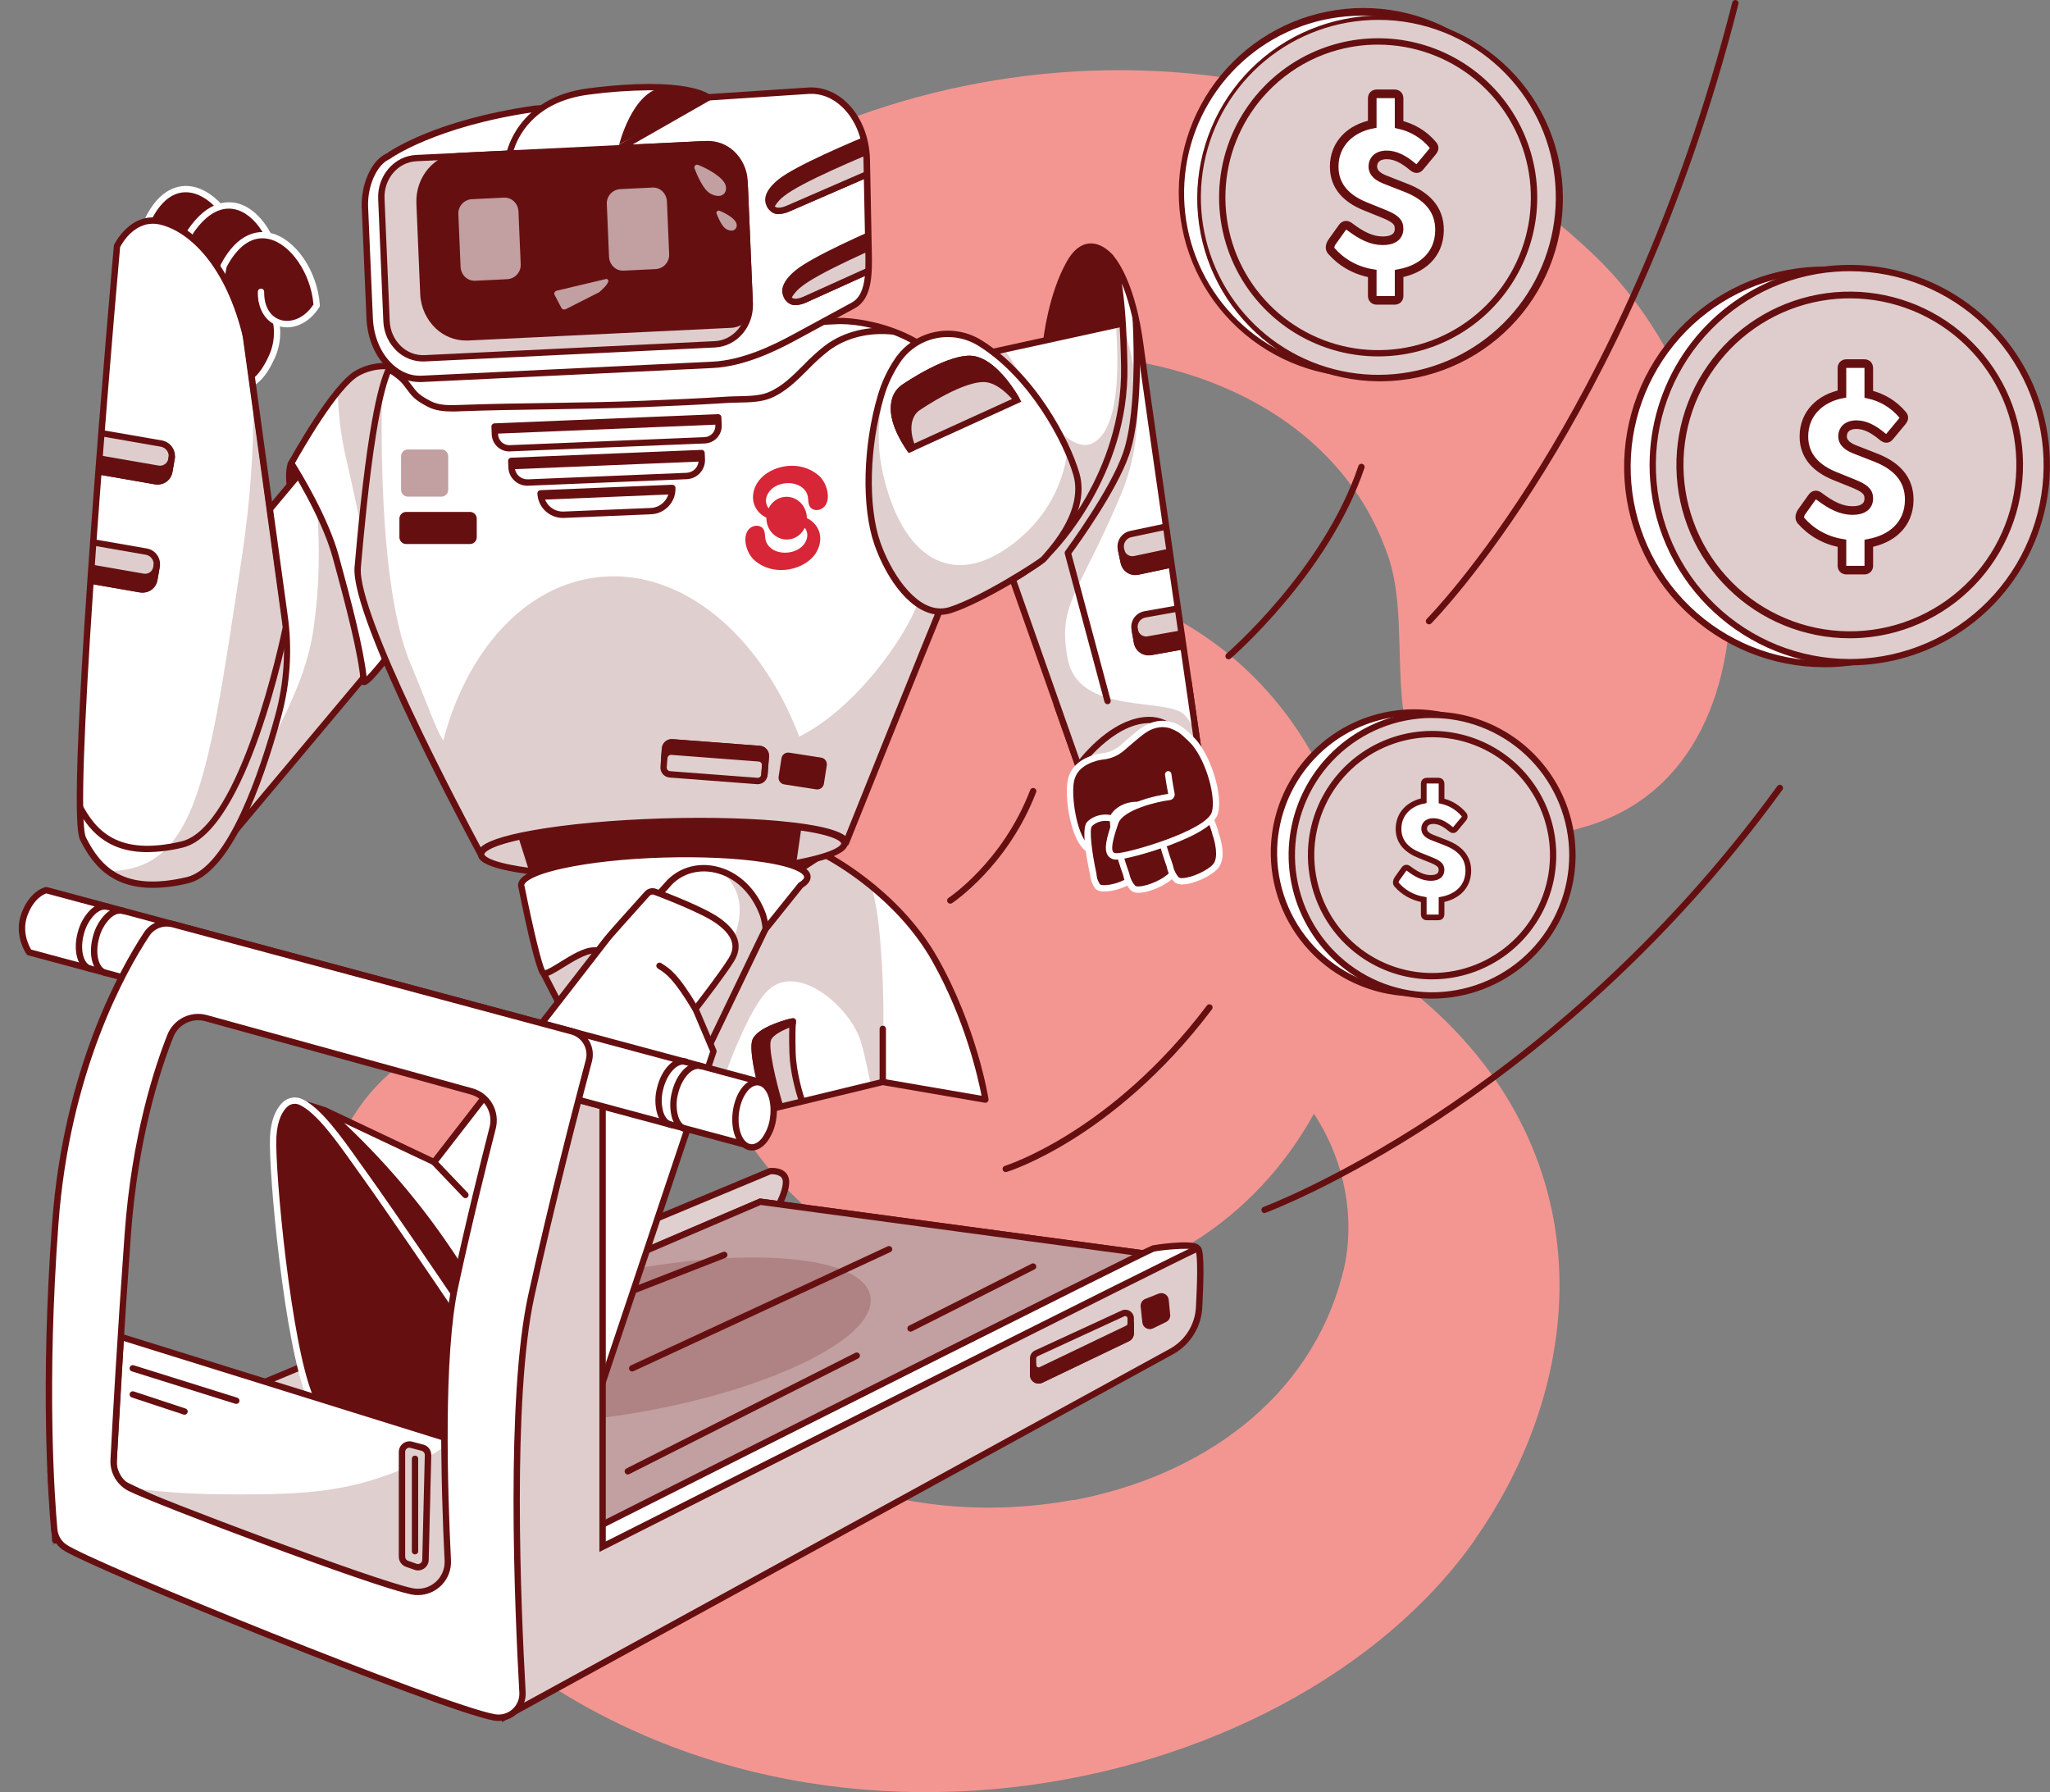 <?xml version="1.0" encoding="UTF-8"?>
<svg xmlns="http://www.w3.org/2000/svg" xmlns:xlink="http://www.w3.org/1999/xlink" id="Layer_2" data-name="Layer 2" viewBox="0 0 1124.62 983">
  <rect x="0" y="0" width="1124.62" height="983" fill="#808080" stroke="none"/>
  <defs>
    <style>
      .cls-1 {
        mask: url(#mask);
      }

      .cls-2 {
        fill: #dfcdcd;
      }

      .cls-3 {
        mask: url(#mask-2);
      }

      .cls-4 {
        mask: url(#mask-3);
      }

      .cls-5 {
        mask: url(#mask-4);
      }

      .cls-6 {
        mask: url(#mask-5);
      }

      .cls-7 {
        mask: url(#mask-7);
      }

      .cls-8 {
        mask: url(#mask-6);
      }

      .cls-9 {
        mask: url(#mask-1);
      }

      .cls-10 {
        mask: url(#mask-9);
      }

      .cls-11 {
        mask: url(#mask-8);
      }

      .cls-12 {
        fill: #f39692;
      }

      .cls-13, .cls-14, .cls-15 {
        fill: #fff;
      }

      .cls-16 {
        fill: #c29fa0;
      }

      .cls-17 {
        opacity: .2;
      }

      .cls-14 {
        stroke-width: 3.13px;
      }

      .cls-14, .cls-15 {
        stroke: #660f11;
        stroke-miterlimit: 10;
      }

      .cls-15 {
        stroke-width: 4.72px;
      }

      .cls-18 {
        fill: #660f11;
      }

      .cls-19 {
        mask: url(#mask-10);
      }

      .cls-20 {
        mask: url(#mask-11);
      }

      .cls-21 {
        fill: #d72637;
      }
    </style>
    <mask id="mask" x="287.67" y="435.5" width="252.93" height="197.93" maskUnits="userSpaceOnUse">
      <g id="mask0_17401_2" data-name="mask0 17401 2">
        <path class="cls-13" d="M451.68,468.4s39.42,19.35,61.2,57.88c21.78,38.53,27.72,76.87,27.72,76.87l-56.31-9.69-140.74,34.08-7.4-83.48,115.54-75.66Z"></path>
      </g>
    </mask>
    <mask id="mask-1" x="101.83" y="237.56" width="109.93" height="236.11" maskUnits="userSpaceOnUse">
      <g id="mask1_17401_2" data-name="mask1 17401 2">
        <path class="cls-13" d="M170.87,251.95l-28.56,34.12-17.12,174.2,74.24-88.53v-29.03l-19.58-86.28-8.98-4.48Z"></path>
      </g>
    </mask>
    <mask id="mask-2" x="159.76" y="146.92" width="99.04" height="275.79" maskUnits="userSpaceOnUse">
      <g id="mask2_17401_2" data-name="mask2 17401 2">
        <path class="cls-13" d="M214,200.99s-8.33-1.56-17.82,3.58c-13.2,7.14-36.43,49.56-36.43,49.56,0,0,18.03,27.98,24.4,51.04,6.36,23.05,14.16,52.35,15.48,68.49.24,2.93,12.2-12.51,12.2-12.51l2.17-160.15Z"></path>
      </g>
    </mask>
    <mask id="mask-3" x="0" y="99.66" width="179.17" height="418.67" maskUnits="userSpaceOnUse">
      <g id="mask3_17401_2" data-name="mask3 17401 2">
        <path class="cls-13" d="M135.32,185.94l20.91,152.11c2.53,18.23,1.35,36.79-3.49,54.56-9.16,33.53-26.78,84.78-50.01,90.22-34.85,8.15-48.15-5.11-57.05-22.56-8.9-17.45,18.52-325.24,18.52-325.24,0,0,8.16-17.52,24.46-13.43,16.3,4.1,37.02,23.08,46.66,64.34Z"></path>
      </g>
    </mask>
    <mask id="mask-4" x="164.85" y="176.02" width="369.23" height="443.33" maskUnits="userSpaceOnUse">
      <g id="mask4_17401_2" data-name="mask4 17401 2">
        <path class="cls-13" d="M524.63,215.25c-6.48-29.62-47.42-39.69-64.55-39.21s-229.09,16.55-241.78,20.47c-11.12,3.42-18.12,69.76-22.05,114.54-2.5,28.54,67.48,157.33,67.48,157.33-.24-8.1,44.43-16.04,99.73-17.72,55.3-1.68,100.38,3.49,100.62,11.63,0,0,37.47-93.6,56.26-139.29,18.79-45.69,10.75-78.12,4.29-107.74Z"></path>
      </g>
    </mask>
    <mask id="mask-5" x="200.14" y="49.68" width="303.12" height="158.12" maskUnits="userSpaceOnUse">
      <g id="mask5_17401_2" data-name="mask5 17401 2">
        <path class="cls-13" d="M212.95,85.7s24.58-18.05,80.63-26.09l150.27-9.91c16.96-.82,31.19,16.22,31.62,37.87l1,50.4c.23,12.07.31,24.81-8.35,29.51l-32.34,17.52c-12.59,6.82-28.75,14.31-44.99,15.09l-159.5,7.68c-14.93.71-27.7-14.14-28.5-33.19l-2.61-60.99c-.45-11.46,4.7-24.33,12.78-27.9Z"></path>
      </g>
    </mask>
    <mask id="mask-6" x="517.37" y="146.71" width="130.19" height="185.46" maskUnits="userSpaceOnUse">
      <g id="mask6_17401_2" data-name="mask6 17401 2">
        <path class="cls-13" d="M544.67,193.05l74.96-16.45,7.4,69.62-50.38,69.81-31.98-122.98Z"></path>
      </g>
    </mask>
    <mask id="mask-7" x="532" y="140.63" width="176.35" height="302.17" maskUnits="userSpaceOnUse">
      <g id="mask7_17401_2" data-name="mask7 17401 2">
        <path class="cls-13" d="M576.53,302.09c1.81-1.61,41.24-42.82,40.24-101.07-.99-58.25-8.02-60.39-8.02-60.39,0,0,11.86,11.26,16.8,48.32,4.94,37.06,34.08,237.59,34.08,237.59,0,0-8.89-32.12-29.62-31.62-20.73.5-38.34,25.2-38.34,25.2l-36.13-102.4s7.03-3.23,20.98-15.64Z"></path>
      </g>
    </mask>
    <mask id="mask-8" x="462.53" y="176.6" width="145.11" height="173.84" maskUnits="userSpaceOnUse">
      <g id="mask8_17401_2" data-name="mask8 17401 2">
        <path class="cls-13" d="M537.97,188.37c-7.31-4.63-16.13-6.24-24.61-4.52-8.47,1.73-15.96,6.66-20.88,13.78-4.05,5.97-7.15,12.53-9.19,19.45-8.39,28.15-8.89,61.25-1.97,81.03,6.91,19.77,22.71,41.98,40.01,36.59,17.3-5.39,49.89-26.14,51.41-28.16s24.2-24.2,17.78-46.43c-5.1-17.57-24.01-53.78-52.55-71.74Z"></path>
      </g>
    </mask>
    <mask id="mask-9" x="324.98" y="470.69" width="115.88" height="131.17" maskUnits="userSpaceOnUse">
      <g id="mask9_17401_2" data-name="mask9 17401 2">
        <path class="cls-13" d="M389.64,572.47l30.18-62.73c.53-1.1-.87-6.85-1.23-7.84-9.58-26.35-36.52-32.53-51.15-18.15l-15.68,17.38-4.94,52.28,34.75,32.6,8.08-13.53Z"></path>
      </g>
    </mask>
    <mask id="mask-10" x="179.52" y="488.29" width="223.99" height="318.55" maskUnits="userSpaceOnUse">
      <g id="mask10_17401_2" data-name="mask10 17401 2">
        <path class="cls-13" d="M333.14,514.96c.98-1.49,23.71-26.68,23.71-26.68,0,0,27.35,9.88,37.04,16.8,9.7,6.91,11.86,13.83,7.41,21.23-4.46,7.4-19.76,27.17-19.76,27.17l9.87,23.21-77.09,230.13s-39.48-80.02-72.08-126.45c-32.6-46.43-62.73-72.61-62.73-72.61l58.62,29.62,95-122.44Z"></path>
      </g>
    </mask>
    <mask id="mask-11" x="25.93" y="733.27" width="235.62" height="162.53" maskUnits="userSpaceOnUse">
      <g id="mask11_17401_2" data-name="mask11 17401 2">
        <path class="cls-13" d="M61.8,811.29l4.49-78.01,177.57,55.27,3.27,96.55s-79.48-25.63-102.23-35.23c-22.75-9.59-83.1-38.58-83.1-38.58Z"></path>
      </g>
    </mask>
  </defs>
  <g id="Layer_1-2" data-name="Layer 1">
    <g>
      <path class="cls-12" d="M876.05,141.44C723.06-6.82,484.11,19.99,358.46,127.5l-.53.53c-.53.26-.79.79-1.05.79-.26.53-.79.79-1.05,1.05l-.79.79c-16.03,14.46-30.23,29.97-42.06,46.79-62.3,89.11-70.71,213.97,33.91,299.41,9.32,7.67,19.65,14.15,30.42,19.66-.44,5.48-.71,11.01-.71,16.61,0,107.72,82.62,195.05,184.53,195.05,68.21,0,127.73-39.15,159.67-97.31,16.46,24.95,23.19,56.67,16.19,86.27-.26.53-.53,1.31-.53,1.84-17.88,69.4-78.86,110.93-147.21,123.81h-1.05c-91.48,16.82-195.57-17.35-226.59-104.62-17.35-45.74,11.83-119.08-49.16-146.68-17.61-7.89-37.59-9.2-56.25-4.47-120.92,30.75-98.84,227.12-10.25,313.07,174.54,169.02,460.81,110.4,563.32-35.75l.26-.53c62.3-89.11,70.71-213.97-33.91-299.41-9.3-7.65-19.59-14.12-30.32-19.62.22-3.86.36-7.75.36-11.67,0-107.72-82.62-195.05-184.53-195.05-67.07,0-125.77,37.82-158.08,94.38-17.41-25.11-24.7-57.69-17.52-88.07.26-.53.53-1.31.53-1.84,17.88-69.4,78.86-110.93,147.21-123.81h1.05c91.48-16.82,195.57,17.35,226.59,104.62,17.35,45.74-11.83,119.08,49.16,146.68,17.61,7.89,37.59,9.2,56.25,4.47h-.53c120.92-30.76,98.84-227.12,10.25-313.07Z"></path>
      <g>
        <path class="cls-13" d="M27.73,807.04l394.81-164.67s6.92-.74,8.4,4.08c1.48,4.82-3.55,14.12-3.55,14.12L30.35,844.89l-2.62-37.85Z"></path>
        <path class="cls-18" d="M30.35,846.62c-.31,0-.61-.08-.87-.23-.25-.14-.46-.34-.61-.58-.15-.24-.24-.52-.26-.8l-2.61-37.83c-.03-.37.06-.73.25-1.05.19-.31.48-.56.81-.7l394.81-164.66c.16-.07.32-.11.49-.12.34,0,8.36-.87,10.24,5.29,1.65,5.36-3.13,14.44-3.69,15.46-.18.33-.46.59-.8.75L31.08,846.46c-.23.1-.48.16-.73.16ZM29.56,808.17l2.35,34.07,394.2-183.02c1.75-3.49,4.03-9.42,3.16-12.27-.87-2.85-5.23-2.92-6.33-2.87L29.56,808.17Z"></path>
        <g class="cls-17">
          <path class="cls-18" d="M27.73,807.04l394.81-164.67s6.92-.74,8.4,4.08c1.48,4.82-3.55,14.12-3.55,14.12L30.35,844.89l-2.62-37.85Z"></path>
          <path class="cls-18" d="M28.78,847.52l-2.88-41.6,1.15-.49,395.05-164.77h.25c.34,0,8.36-.87,10.24,5.29,1.65,5.36-3.13,14.44-3.69,15.46l-.28.51-.52.24L28.78,847.52ZM29.56,808.17l2.35,34.07,394.2-183.02c1.75-3.49,4.04-9.42,3.16-12.27-.87-2.85-5.23-2.92-6.33-2.87L29.56,808.17Z"></path>
        </g>
        <path class="cls-13" d="M627.03,687.48l-209.96-28.33L61.8,811.29l222.87,73.83,342.36-197.64Z"></path>
        <path class="cls-18" d="M284.67,886.86c-.19,0-.37-.03-.55-.09l-222.86-73.84c-.34-.11-.63-.32-.85-.6-.21-.29-.34-.62-.35-.98-.02-.35.08-.7.27-1,.19-.3.47-.53.79-.68l355.26-152.12c.29-.12.61-.17.92-.12l209.97,28.32c.36.05.7.21.97.46.27.25.45.58.52.94.07.36.03.73-.12,1.06-.15.33-.4.61-.72.79l-342.37,197.64c-.26.15-.56.23-.87.23ZM66.72,811.06l217.76,72.14,337.26-194.68-204.42-27.58-350.6,150.12Z"></path>
        <path class="cls-16" d="M627.03,687.48l-209.96-28.33L61.8,811.29l222.87,73.83,342.36-197.64Z"></path>
        <path class="cls-18" d="M284.87,886.99l-227.97-75.5,359.92-154.14.48.07,215.03,29.01-347.46,200.56ZM66.72,811.05l217.76,72.14,337.26-194.67-204.42-27.58-350.6,150.11Z"></path>
        <path class="cls-18" d="M499.51,730.43c-.39,0-.77-.13-1.07-.38-.31-.24-.53-.58-.62-.96-.09-.38-.05-.78.11-1.14.17-.36.44-.65.79-.82l67.24-33.98c.2-.1.43-.17.66-.18.23-.02.46,0,.68.08.21.07.42.19.59.33.18.15.32.33.42.53.1.2.17.43.18.66.02.23,0,.46-.08.68-.07.22-.19.42-.33.59-.15.17-.33.31-.54.42l-67.23,33.98c-.24.12-.51.18-.78.19Z"></path>
        <path class="cls-18" d="M344.42,808.78c-.39,0-.78-.12-1.08-.37-.31-.24-.53-.59-.62-.97-.1-.39-.05-.79.11-1.15.17-.36.45-.65.8-.82l125.59-63.45c.41-.2.89-.24,1.33-.1.44.15.81.46,1.02.88.21.41.24.89.1,1.33-.15.44-.46.8-.87,1.01l-125.6,63.42c-.24.13-.51.2-.78.21Z"></path>
        <path class="cls-18" d="M346.8,752.28c-.4,0-.78-.14-1.09-.39-.3-.25-.52-.59-.6-.98-.09-.39-.04-.79.14-1.15.17-.36.46-.64.82-.81l140.93-65.34c.42-.19.9-.21,1.34-.06.43.16.78.49.98.9.2.42.22.9.06,1.33-.16.44-.48.79-.9.98l-140.95,65.34c-.23.1-.48.16-.73.16Z"></path>
        <path class="cls-18" d="M347.53,709.49c-.41,0-.81-.13-1.13-.39-.31-.26-.53-.62-.6-1.02-.08-.4,0-.82.19-1.17s.52-.63.9-.78l49.81-19.45c.21-.08.44-.12.67-.12.23,0,.46.06.67.15.21.1.4.23.56.39.16.17.29.36.37.58.08.21.12.44.12.67,0,.23-.06.46-.15.67-.1.21-.22.39-.39.56-.17.16-.36.28-.58.37l-49.83,19.45c-.19.08-.4.11-.61.12Z"></path>
        <g class="cls-17">
          <path class="cls-18" d="M357.47,771.59c69.2-13.22,122.19-40.27,118.33-60.43-3.85-20.16-63.07-25.79-132.27-12.57-69.21,13.21-122.19,40.27-118.34,60.43,3.85,20.16,63.07,25.79,132.28,12.57Z"></path>
          <path class="cls-18" d="M287.79,780.52c-7.48,0-14.59-.31-21.18-.94-25.82-2.46-41.15-9.64-43.17-20.21-2.02-10.57,9.58-22.89,32.69-34.69,22.5-11.48,53.4-21.34,87.03-27.76,33.63-6.41,65.99-8.64,91.13-6.24,25.82,2.46,41.15,9.64,43.17,20.21,2.02,10.58-9.58,22.89-32.69,34.68-22.49,11.49-53.4,21.35-87.02,27.76-24.8,4.75-48.91,7.19-69.96,7.19ZM413.08,693.2c-20.8,0-44.69,2.43-69.28,7.13-33.31,6.36-63.89,16.11-86.1,27.45-21.29,10.87-32.53,22.14-30.86,30.95,1.67,8.8,16.29,15.14,40.08,17.43,24.83,2.36,56.84.16,90.16-6.21,33.32-6.36,63.89-16.1,86.1-27.44,21.3-10.88,32.54-22.15,30.86-30.95-1.68-8.8-16.29-15.14-40.08-17.43-6.49-.61-13.49-.92-20.87-.92h0Z"></path>
        </g>
        <path class="cls-13" d="M306.48,848.33s322.3-162.51,326.17-163.48c2.39-.61,23.77-3.28,24.11,0,1.06,9.95-29.16,51.32-37.84,56.3l-331.23,189.69,18.79-82.52Z"></path>
        <path class="cls-18" d="M287.69,932.59c-.37,0-.74-.12-1.04-.35-.26-.2-.47-.47-.58-.78-.12-.31-.14-.64-.08-.97l18.79-82.51c.06-.25.17-.49.33-.69.16-.2.36-.37.59-.48,33.01-16.68,322.58-162.66,326.52-163.71,1-.25,20.91-3.34,25.08-.41.33.21.6.49.81.82.2.33.34.7.38,1.09,1.14,10.83-29.56,52.76-38.71,57.99l-331.23,189.74c-.26.15-.56.23-.86.23ZM307.99,849.53l-17.73,77.83,327.78-187.73c3.85-2.2,13.32-13.28,22.01-25.76,9.17-13.16,14.97-24.17,15-28.4-3.02-1.32-18.81.29-21.91,1.05-5.97,2.28-214.71,107.33-325.14,163.01Z"></path>
        <g class="cls-1">
          <g>
            <path class="cls-13" d="M451.68,468.4s39.42,19.35,61.2,57.88c21.78,38.53,27.72,76.87,27.72,76.87l-56.31-9.69-140.74,34.08-7.4-83.48,115.54-75.66Z"></path>
            <path class="cls-18" d="M484.28,595.21c-.46,0-.9-.19-1.23-.51-.32-.32-.51-.77-.51-1.23v-29.14c0-.46.19-.9.51-1.23.33-.33.77-.51,1.23-.51s.91.18,1.24.51c.32.33.51.77.51,1.23v29.14c0,.46-.19.91-.51,1.23-.33.33-.77.51-1.24.51Z"></path>
            <path class="cls-2" d="M439.39,606.49c.17-.02.33-.07.47-.16.14-.09.27-.21.36-.35.09-.14.15-.3.17-.47.02-.17,0-.34-.05-.49-1.37-3.98-5.23-16.22-5.57-27.8-.24-8.96-.08-13.43.08-15.5.01-.18-.02-.36-.09-.53-.07-.17-.18-.31-.32-.43-.14-.11-.3-.19-.48-.23-.18-.04-.36-.03-.53.01-4.36,1.19-16.55,4.93-18.94,10.14-2.61,5.75,4.85,31.82,6.39,37.02.08.26.24.48.46.62.22.15.49.21.76.18l17.31-2.01Z"></path>
            <path class="cls-18" d="M421.96,610.25c-.62,0-1.22-.2-1.71-.58s-.86-.89-1.03-1.48c-2.81-9.5-9.04-32.23-6.3-38.24,2.56-5.6,13.67-9.36,20.04-11.1.44-.12.91-.14,1.36-.04.45.1.87.29,1.23.59.35.29.63.67.81,1.09.18.42.25.88.21,1.34-.13,1.8-.32,6.2-.08,15.32.31,11.45,4.27,23.77,5.48,27.29.14.4.19.84.13,1.26-.05.43-.19.84-.42,1.2-.23.36-.54.67-.9.9-.36.23-.77.37-1.2.42l-17.31,2-.31.03ZM433.07,562.44c-7.31,2.07-15.37,5.45-16.98,8.97-1.74,3.71,1.93,20.32,6.32,35.29l16.05-1.85c-1.7-5.09-5.11-16.55-5.41-27.6-.22-7.8-.13-12.29.02-14.8h0Z"></path>
            <path class="cls-18" d="M442.45,605.71l-.11-.31c-.13-.37-.39-.68-.72-.89-.33-.2-.73-.29-1.12-.25l-11.13,1.32c-3.58-12.08-8.18-31.25-6.32-35.3,1.09-2.4,5.64-5.15,12.45-7.52.31-.11.59-.31.79-.57.2-.27.33-.58.36-.91,0-.49.09-.72.09-.77.06-.29.05-.58-.04-.86-.09-.28-.24-.53-.45-.74-.21-.2-.47-.35-.75-.43-.28-.08-.58-.09-.86-.02-1.89.45-18.53,4.57-21.72,11.53-3.04,6.66,4.94,33.79,6.57,39.21.11.36.33.67.63.89.3.22.66.34,1.03.34h.21l19.67-2.28c.26-.03.51-.12.73-.26.22-.14.41-.33.55-.56.15-.23.25-.5.27-.78.02-.28-.01-.56-.12-.82Z"></path>
            <g class="cls-17">
              <path class="cls-18" d="M383.31,632.98s19.96-69.29,36.51-88.23c16.54-18.95,46.78,7.72,52.41,26.49,5.64,18.78,7.11,41.42,9.58,31.82,2.47-9.6,4.77-52.73.33-94.71-4.45-41.99-25.02-72.24-27.01-72.84-1.98-.6-169.45,86.34-167.45,89.29,2,2.96,30.14,107.17,30.63,108.18.5,1.01,64.99,0,64.99,0Z"></path>
            </g>
          </g>
        </g>
        <path class="cls-18" d="M343.55,629.29c-.44,0-.86-.16-1.18-.46-.32-.29-.52-.7-.56-1.14l-7.4-83.47c-.03-.31.03-.63.16-.91.14-.29.35-.53.61-.7l115.54-75.66c.26-.17.55-.27.86-.29.3-.02.61.04.88.18.4.19,40.16,20.04,61.95,58.58,21.69,38.34,27.88,77.07,27.88,77.46.04.27.02.55-.07.81-.09.26-.23.5-.43.69-.2.2-.44.34-.7.42-.26.08-.54.1-.81.05l-55.93-9.63-140.43,33.98c-.12.04-.24.06-.37.07ZM337.98,544.95l7.13,80.43,138.81-33.61c.23-.05.47-.05.7,0l53.86,9.26c-1.74-8.96-8.8-41.54-27.08-73.87-19.49-34.47-53.68-53.62-59.58-56.73l-113.85,74.52Z"></path>
        <path class="cls-2" d="M298.06,533.69l11.86,23.05,20.66-35.73-10.78-6.09-21.74,18.77Z"></path>
        <path class="cls-18" d="M309.83,560.38l-13.94-27.12,23.7-20.46,13.39,7.56-23.15,40.02ZM300.25,534.11l9.77,18.99,18.19-31.45-8.19-4.62-19.77,17.07Z"></path>
        <path class="cls-18" d="M126.95,151.31c19.88,4.01,30.55,25.85,22.25,44.36-3.42,7.62-8.26,14.72-14.66,15.76-13.57,2.2-25.84,1.07-34.32-9-8.48-10.07,9.04-29.62,11.23-44.63.92-6.27,7.57-8.1,15.5-6.5Z"></path>
        <path class="cls-13" d="M123.92,214.13c-8.6,0-17.99-2.2-25.05-10.58-5.98-7.11-.87-17.82,4.12-28.18,2.92-6.1,5.93-12.37,6.73-17.83.16-1.26.58-2.47,1.23-3.55.65-1.09,1.52-2.02,2.56-2.75,3.15-2.22,8.05-2.81,13.77-1.65,4.83.98,9.38,3.04,13.3,6.03s7.12,6.82,9.35,11.22c2.35,4.55,3.64,9.56,3.78,14.68.14,5.12-.88,10.2-2.98,14.86-4.54,10.14-9.91,15.79-15.97,16.77-3.58.61-7.21.94-10.85.98ZM121.84,152.52c-2.22-.12-4.42.43-6.32,1.59-.65.45-1.2,1.04-1.61,1.72-.41.68-.66,1.44-.75,2.23-.87,5.99-4.01,12.52-7.03,18.84-4.7,9.79-9.12,19.04-4.59,24.4,7.02,8.35,17.11,10.94,32.71,8.41,6.01-.98,10.58-8.56,13.35-14.76,1.89-4.19,2.8-8.75,2.68-13.34-.13-4.59-1.29-9.1-3.4-13.18-2-3.93-4.86-7.36-8.37-10.02-3.51-2.67-7.58-4.51-11.9-5.38-1.57-.32-3.16-.49-4.77-.5Z"></path>
        <path class="cls-18" d="M80.65,121.61c16.95-36.59,48.55-10.35,52.07,19.06-9.23,16.79-30.15,14.44-30.89-5.85v18.95c-21.15-14.79-25.03-4.96-21.18-32.16Z"></path>
        <path class="cls-13" d="M101.81,155.51c-.36,0-.7-.11-.99-.31-4.4-3.07-9.06-5.73-13.94-7.96-9.67-4.62-10.74-6.36-7.99-25.87.03-.17.08-.34.15-.5,8.56-18.44,19.93-19.59,25.95-18.64,13.94,2.21,27.18,19.37,29.45,38.23.05.36-.02.73-.2,1.05-4.88,8.86-13.54,13.53-21.56,11.63-3.77-.9-7.04-3.22-9.13-6.48v7.11c0,.32-.09.63-.25.9-.16.27-.4.49-.68.64-.25.13-.52.19-.79.19ZM82.33,122.11c-2.52,17.88-1.84,18.2,6.1,21.98,4.03,1.86,7.93,4,11.67,6.4v-15.68c0-.46.18-.91.51-1.23s.77-.51,1.23-.51c.45,0,.89.18,1.21.49.32.31.52.74.53,1.19.3,7.99,4.01,13.6,9.92,15,5.29,1.25,12.67-1.19,17.43-9.44-2.26-16.92-14.28-32.72-26.47-34.65-8.78-1.39-16.43,4.29-22.13,16.44Z"></path>
        <path class="cls-18" d="M104.42,127.12c22.65-33.34,49.58-2.36,48.31,27.24-11.82,15.07-32.14,15.46-29.62-4.69l-3.02,12.61c-18.44-18.02-23.86-8.9-15.67-35.16Z"></path>
        <path class="cls-13" d="M133.77,167.04c-1.79.01-3.57-.33-5.23-1.01-1.36-.56-2.6-1.4-3.63-2.44-1.04-1.05-1.85-2.29-2.41-3.66l-.66,2.77c-.07.3-.21.58-.43.81-.21.23-.48.39-.77.48-.3.09-.61.1-.91.02-.3-.07-.58-.22-.8-.44-3.84-3.77-8.02-7.17-12.48-10.18-8.8-6.1-9.58-8.02-3.69-26.83.05-.16.13-.31.23-.45,11.42-16.82,22.83-16.12,28.61-14.2,13.43,4.44,23.69,23.52,22.88,42.49-.02.36-.15.72-.37,1-5.72,7.32-13.56,11.64-20.34,11.64ZM123.12,147.93h.31c.45.08.85.33,1.12.69.27.37.38.83.31,1.28-.87,6.64.93,11.23,4.98,12.92,5.92,2.47,14.94-1.43,21.17-9.1.51-17.06-8.8-34.59-20.52-38.47-8.44-2.79-16.9,1.58-24.49,12.64-5.38,17.23-4.76,17.67,2.44,22.65,3.75,2.54,7.32,5.34,10.67,8.39l2.32-9.67c.09-.38.31-.71.61-.96.3-.24.68-.37,1.07-.38Z"></path>
        <path class="cls-18" d="M122.66,145.82c18.78-35.67,49.01-7.9,51.06,21.66-10.06,16.3-30.83,12.92-30.55-7.4l-9.48,33.61c-20.37-15.84-16.23-20.9-11.02-47.88Z"></path>
        <path class="cls-13" d="M133.67,195.44c-.39,0-.76-.13-1.06-.37-18.88-14.67-17.5-21.33-13.38-41.09.52-2.53,1.12-5.39,1.74-8.49.04-.17.09-.33.17-.48,9.47-17.99,20.91-18.58,26.84-17.32,13.84,2.92,26.18,20.71,27.49,39.67.03.36-.06.73-.25,1.04-5.32,8.61-14.2,12.84-22.11,10.53-7.33-2.13-11.81-9.36-11.67-18.87,0-.46.18-.9.51-1.23.33-.33.77-.51,1.23-.51s.91.18,1.23.51c.33.33.51.77.51,1.23-.11,8,3.32,13.78,9.16,15.48,5.23,1.52,12.71-.56,17.88-8.55-1.39-17.01-12.61-33.39-24.68-35.93-8.71-1.84-16.63,3.49-22.93,15.3-.58,3.02-1.17,5.82-1.67,8.29-4.09,19.63-5.05,24.29,12.1,37.63.18.14.33.32.45.51.11.2.19.42.21.65.03.23.01.46-.05.68-.06.22-.16.43-.31.61-.16.22-.37.4-.62.52-.24.12-.51.19-.79.19Z"></path>
        <path class="cls-18" d="M188.36,312.15c-10.25-38.6-18.51-59.34-24.57-61.67-1.04-.4-3.64-.91-5.57,2.82-.4.73-2.61,5.52-.17,18.68,1.27,6.9,10.73,33.51,19.4,56.23,4.83,12.66,9.41,24.09,12.9,32.24,6.53,15.19,7.59,15.22,8.92,15.27h.07c.45,0,.89-.17,1.24-.45.35-.29.6-.68.7-1.12.99-3.77-6.13-36.41-12.93-61.99Z"></path>
        <g class="cls-9">
          <g>
            <path class="cls-13" d="M170.87,251.95l-28.56,34.12-17.12,174.2,74.24-88.53v-29.03l-19.58-86.28-8.98-4.48Z"></path>
            <g class="cls-17">
              <path class="cls-18" d="M101.83,473.67s60.9-70.13,69.79-126.44c8.89-56.31-3.19-109.67-3.19-109.67l28.21,43.22,15.12,80.36s-30.49,62.4-40.17,70.57c-9.68,8.18-69.75,41.96-69.75,41.96Z"></path>
            </g>
          </g>
        </g>
        <path class="cls-18" d="M122.9,465.7l17.72-180.35,29.79-35.59,10.95,5.47,19.8,87.47v29.67l-78.27,93.34ZM144.03,286.77l-16.55,168.07,70.21-83.73v-28.22l-19.35-85.28-7.01-3.48-27.3,32.63Z"></path>
        <g class="cls-3">
          <g>
            <path class="cls-13" d="M214,200.99s-8.33-1.56-17.82,3.58c-13.2,7.14-36.43,49.56-36.43,49.56,0,0,18.03,27.98,24.4,51.04,6.36,23.05,14.16,52.35,15.48,68.49.24,2.93,12.2-12.51,12.2-12.51l2.17-160.15Z"></path>
            <g class="cls-17">
              <path class="cls-18" d="M201.77,150.78s-24.85,38.54-10.03,101.19c14.82,62.64,30.24,162.67,30.24,162.67l34.96-121.52-55.17-142.34Z"></path>
              <path class="cls-18" d="M221.47,422.7l-1.2-7.84c-.16-1-15.59-100.67-30.22-162.52-7.73-32.7-4.56-58.78-.53-74.93,4.36-17.55,10.53-27.22,10.8-27.62l1.86-2.88,56.63,146.07-.16.57-37.17,129.15ZM201.53,154.85c-5.31,10.34-20.15,45.55-8.05,96.71,12.22,51.87,25.06,130.26,28.96,155.01l32.63-113.39-53.54-138.33Z"></path>
            </g>
          </g>
        </g>
        <path class="cls-18" d="M199.94,375.8c-.21,0-.42-.05-.62-.11-.41-.13-.76-.38-1.02-.71-.26-.34-.41-.75-.43-1.17-1.23-15.07-8.14-41.67-15.42-68.17-6.19-22.52-23.97-50.28-24.15-50.54l-.56-.87.5-.87c.96-1.75,23.62-42.96,37.12-50.26,9.92-5.38,18.6-3.83,18.97-3.76l1.45.27-2.25,162.2-.36.45c-9.29,11.96-11.95,13.53-13.23,13.53ZM161.79,254.06c3.16,5.02,18.24,29.62,24.02,50.63,6.97,25.27,13.56,50.69,15.29,66.34,3.17-3.34,6.16-6.85,8.96-10.51l2.19-157.98c-5.31-.24-10.57.98-15.23,3.54-11.56,6.26-31.8,41.84-35.22,47.97Z"></path>
        <g class="cls-4">
          <g>
            <path class="cls-13" d="M135.32,185.94l20.91,152.11c2.53,18.23,1.35,36.79-3.49,54.56-9.16,33.53-26.78,84.78-50.01,90.22-34.85,8.15-48.15-5.11-57.05-22.56-8.9-17.45,18.52-325.24,18.52-325.24,0,0,8.16-17.52,24.46-13.43,16.3,4.1,37.02,23.08,46.66,64.34Z"></path>
            <path class="cls-18" d="M80.95,467.41c-22.9,0-32.98-12.71-39.71-25.93-1.43-2.81-5.78-11.33,5.74-170.09,5.68-78.23,12.53-155.33,12.6-156.1v-.3l.13-.28c.09-.18,8.96-18.78,26.45-14.38,16.75,4.21,38.15,23.66,47.92,65.63v.16l24.49,177.88-.06.29c-.92,4.58-22.85,112.33-58.37,120.64-6.28,1.55-12.72,2.38-19.19,2.47ZM63,115.92c-7.63,85.71-25.77,310.03-18.68,323.96,8.17,16.03,20.5,29.74,55.1,21.65,32.51-7.6,54.4-111.41,55.68-117.62l-24.4-177.21c-9.45-40.39-29.62-59.01-45.38-62.97-13.69-3.49-21.25,10.15-22.32,12.2Z"></path>
            <path class="cls-2" d="M3.13,296.25l-1.18,6.79c-.66,3.8,1.89,7.43,5.7,8.09l69,11.99c3.81.66,7.43-1.89,8.09-5.7l1.18-6.79c.66-3.81-1.89-7.43-5.7-8.09l-69-11.99c-3.81-.66-7.43,1.89-8.09,5.69Z"></path>
            <path class="cls-18" d="M77.82,325.03c-.5,0-1-.05-1.5-.13l-68.97-12.07c-2.27-.4-4.29-1.68-5.62-3.57-1.33-1.88-1.85-4.22-1.46-6.49l1.18-6.81c.19-1.13.61-2.22,1.22-3.19.61-.97,1.41-1.81,2.35-2.47.94-.66,2-1.13,3.12-1.38,1.12-.25,2.28-.28,3.41-.08l69,12c1.13.2,2.21.61,3.18,1.22.97.61,1.81,1.41,2.47,2.35.66.94,1.13,2,1.38,3.12.25,1.12.27,2.28.07,3.41l-1.19,6.8c-.34,2.04-1.4,3.9-2.99,5.24-1.59,1.33-3.6,2.05-5.68,2.04ZM4.81,296.6l-1.18,6.8c-.13.68-.11,1.38.03,2.05.15.68.43,1.32.83,1.89.4.57.9,1.05,1.49,1.42.59.37,1.24.62,1.92.74l69.04,11.94c.68.12,1.38.11,2.06-.03.68-.15,1.32-.43,1.89-.83.57-.4,1.05-.91,1.42-1.49.37-.59.62-1.24.73-1.93l1.18-6.79c.13-.68.11-1.38-.03-2.06-.15-.68-.43-1.32-.83-1.89-.4-.57-.91-1.05-1.49-1.42-.59-.37-1.24-.62-1.92-.73l-69-12c-.68-.12-1.38-.11-2.06.04-.68.15-1.32.43-1.89.83-.57.39-1.05.9-1.42,1.49-.37.59-.62,1.24-.73,1.93l-.04.06Z"></path>
            <path class="cls-18" d="M86.34,308.26c-.23-.04-.46-.03-.68.01-.22.05-.44.14-.62.28-.19.13-.35.3-.47.49-.12.19-.21.41-.24.63l-.22,1.27c-.1.59-.32,1.15-.64,1.66-.32.5-.74.94-1.23,1.28-.49.34-1.04.59-1.63.72-.58.13-1.19.14-1.78.04l-70.36-12.26c-1.18-.21-2.23-.88-2.93-1.85-.69-.98-.98-2.19-.78-3.38.08-.45-.03-.92-.29-1.3-.27-.38-.67-.63-1.12-.71-.45-.08-.92.02-1.3.29-.38.27-.64.67-.72,1.12l-1.2,6.91c-.36,2.1.12,4.26,1.35,6.01,1.23,1.75,3.09,2.93,5.19,3.3l70.37,12.2c.46.08.93.11,1.39.11,1.89,0,3.72-.68,5.17-1.9,1.45-1.22,2.42-2.91,2.74-4.77l1.19-6.89.22-1.25c.08-.45-.03-.92-.29-1.3-.26-.38-.67-.63-1.12-.71Z"></path>
            <path class="cls-2" d="M11.36,236.98l-1.18,6.79c-.66,3.8,1.89,7.43,5.69,8.09l69,11.99c3.81.66,7.43-1.89,8.09-5.7l1.18-6.79c.66-3.81-1.89-7.43-5.7-8.09l-69-11.99c-3.81-.66-7.43,1.89-8.09,5.69Z"></path>
            <path class="cls-18" d="M86.08,265.72c-.5,0-1-.04-1.5-.12l-69-12.02c-1.13-.19-2.21-.61-3.18-1.22-.97-.61-1.81-1.41-2.47-2.35-.66-.94-1.13-2-1.38-3.12-.25-1.12-.27-2.28-.07-3.41l1.18-6.8c.19-1.13.61-2.22,1.22-3.18.61-.97,1.41-1.81,2.35-2.47.94-.66,2-1.13,3.12-1.38,1.12-.25,2.28-.27,3.41-.07l69,12c1.13.19,2.21.61,3.18,1.22.97.61,1.81,1.41,2.47,2.35.66.94,1.13,2,1.38,3.12.25,1.12.28,2.28.08,3.41l-1.18,6.8c-.34,2.03-1.4,3.88-2.97,5.2-1.57,1.33-3.57,2.06-5.63,2.05ZM13.07,237.29l-1.18,6.81c-.13.68-.11,1.38.03,2.06.15.68.43,1.32.83,1.88.4.57.9,1.05,1.49,1.42.59.37,1.24.62,1.92.74l69,11.98c.68.13,1.38.11,2.06-.03.68-.15,1.32-.43,1.89-.82.57-.4,1.05-.9,1.42-1.49.37-.58.62-1.24.74-1.92l1.19-6.8c.13-.68.11-1.38-.03-2.06-.15-.68-.43-1.32-.83-1.89-.4-.57-.91-1.05-1.49-1.42-.59-.37-1.24-.62-1.92-.74l-69-12c-.68-.13-1.38-.11-2.06.03s-1.32.43-1.88.83c-.57.4-1.05.9-1.42,1.49-.37.59-.62,1.24-.74,1.92Z"></path>
            <path class="cls-18" d="M94.56,248.99c-.23-.04-.46-.04-.68.01-.22.05-.44.14-.62.27-.19.13-.35.3-.47.49-.12.19-.21.41-.25.63l-.22,1.27c-.21,1.19-.88,2.24-1.87,2.94-.99.69-2.21.97-3.4.77l-70.36-12.2c-1.19-.21-2.25-.88-2.94-1.87-.7-.99-.97-2.21-.77-3.4.04-.23.04-.46-.01-.68-.05-.22-.14-.44-.27-.62-.13-.19-.3-.35-.49-.47-.19-.12-.41-.21-.64-.25-.23-.04-.46-.03-.68.01-.22.05-.44.15-.62.28-.19.13-.35.3-.47.49-.12.19-.2.41-.24.64l-1.2,6.9c-.36,2.1.12,4.27,1.35,6.01,1.23,1.74,3.1,2.93,5.2,3.3l70.36,12.19c.46.08.93.12,1.39.12,1.89,0,3.72-.68,5.17-1.89,1.45-1.22,2.42-2.91,2.74-4.77l1.19-6.9.22-1.25c.04-.23.04-.46-.01-.68-.05-.22-.14-.44-.27-.62-.13-.19-.3-.35-.49-.47-.19-.12-.41-.21-.63-.25Z"></path>
            <g class="cls-17">
              <path class="cls-18" d="M119.26,116.4s33.4,57.5,13.24,190.46c-20.15,132.95-25.59,179.09-88.57,169.9-62.98-9.19,16.75,37.81,47.52,41.46,30.77,3.65,87.72-78.94,87.72-78.94l-4.92-115.88-22.83-172.33-32.16-34.67Z"></path>
            </g>
          </g>
        </g>
        <path class="cls-18" d="M83.82,486.99c-22.9,0-32.98-12.71-39.71-25.94-1.43-2.81-5.78-11.33,5.74-170.08,5.68-78.23,12.53-155.33,12.6-156.09v-.3l.13-.28c.09-.19,8.96-18.78,26.45-14.38,16.76,4.22,38.15,23.67,47.92,65.64v.16l20.91,152.1c2.57,18.47,1.35,37.27-3.58,55.26-10.58,38.72-28.06,86.01-51.29,91.48-6.28,1.54-12.71,2.35-19.17,2.44ZM65.89,135.5c-7.63,85.72-25.77,310.04-18.67,323.97,8.16,16.03,20.49,29.75,55.1,21.65,22.65-5.32,40.27-58.03,48.72-88.98,4.8-17.53,5.99-35.86,3.49-53.87l-20.94-152.02c-9.44-40.39-29.62-59.01-45.38-62.97-13.69-3.44-21.25,10.17-22.3,12.22Z"></path>
        <path class="cls-2" d="M364.02,480.26c55.04-1.67,99.45-9.6,99.21-17.71-.24-8.11-45.06-13.33-100.1-11.66-55.04,1.67-99.45,9.6-99.21,17.71.25,8.11,45.06,13.33,100.1,11.66Z"></path>
        <path class="cls-18" d="M343.69,482.32c-16.85.11-33.7-.72-50.46-2.48-30.81-3.59-30.98-9.3-31.04-11.17-.06-1.87-.23-7.59,30.31-13.07,18.82-3.36,43.88-5.65,70.57-6.47,26.68-.82,51.87,0,70.85,2.17,30.81,3.59,30.99,9.3,31.04,11.17.05,1.87.24,7.59-30.31,13.07-18.82,3.36-43.89,5.66-70.58,6.47-6.92.21-13.75.31-20.39.31ZM383.49,452.33c-6.61,0-13.4.1-20.3.31-26.54.81-51.4,3.08-70.08,6.41-27.26,4.87-27.44,9.45-27.44,9.51s.46,4.61,27.97,7.84c18.82,2.19,43.8,2.95,70.34,2.15,26.54-.8,51.41-3.08,70.09-6.41,27.26-4.87,27.44-9.45,27.44-9.5s-.45-4.62-27.96-7.84c-16.62-1.75-33.33-2.58-50.05-2.47Z"></path>
        <path class="cls-18" d="M435.9,479.85l4.94-34.08s-108.67-19.26-158.06,8.39l9.88,31.11h.42c3.96,3.68,34.47,5.71,71.44,4.58,39.56-1.2,71.53-5.56,71.44-9.73-.01-.09-.04-.17-.07-.25v-.03Z"></path>
        <path class="cls-13" d="M440.86,484.47c.41-.34.8-.71,1.15-1.12v-.05c.14-.18.27-.36.38-.55v-.07c.1-.17.18-.33.25-.51v-.06c.07-.18.12-.35.15-.53v-.11c.01-.18.01-.36,0-.53-.25-8.11-35.6-13.61-78.97-12.29-43.37,1.32-78.32,8.96-78.07,17.06,0,.15.02.3.05.46.03.14.07.29.12.42,1.3,6.43,9.24,45.31,11.95,47.11,2.97,1.98,18.78-12.35,27.66-12.35s94.1-11.57,94.1-11.57l19.38-24.16c.57-.35,1.11-.73,1.62-1.14h.22Z"></path>
        <path class="cls-18" d="M298.78,535.63c-.59.01-1.18-.16-1.67-.49-.87-.57-3.43-2.28-12.69-48.1-.05-.18-.1-.36-.14-.54-.06-.26-.09-.51-.1-.78-.37-12.04,47.5-17.88,79.76-18.86,21.08-.64,40.95.3,55.98,2.62,16.3,2.53,24.64,6.36,24.79,11.33,0,.29-.01.58-.06.87v.18c-.06.28-.14.55-.25.81l-.04.12c-.1.24-.22.48-.36.7l-.05.1c-.16.25-.33.5-.51.73l-.06.07c-.41.5-.88.96-1.38,1.36-.5.4-1.02.77-1.56,1.11l-19.63,24.48-.69.1c-3.49.47-85.39,11.58-94.33,11.58-4.36,0-11.14,4.19-16.61,7.55-5.15,3.21-8.25,5.06-10.4,5.06ZM287.68,485.76v.06c.01.06.03.12.05.18l.07.25c4.91,24.39,9.45,42.88,11.2,45.88,1.42-.22,5.35-2.61,8.27-4.44,6.1-3.79,13.07-8.08,18.44-8.08,8.26,0,85.04-10.36,93.17-11.46l19.17-23.86.26-.16c.5-.3.98-.64,1.44-1,.32-.26.61-.55.87-.87.13-.17.22-.29.3-.4.08-.11.12-.24.17-.33v-.08c.02-.06.03-.12.04-.19,0-.09,0-.17,0-.25-.05-1.74-4.71-5.35-21.83-8.01-14.81-2.3-34.47-3.22-55.33-2.62-20.87.61-40.44,2.74-55.08,5.94-16.94,3.7-21.36,7.61-21.31,9.33.1.03.11.08.11.12Z"></path>
        <g class="cls-5">
          <g>
            <path class="cls-13" d="M524.63,215.25c-6.48-29.62-47.42-39.69-64.55-39.21s-229.09,16.55-241.78,20.47c-11.12,3.42-18.12,69.76-22.05,114.54-2.5,28.54,67.48,157.33,67.48,157.33-.24-8.1,44.43-16.04,99.73-17.72,55.3-1.68,100.38,3.49,100.62,11.63,0,0,37.47-93.6,56.26-139.29,18.79-45.69,10.75-78.12,4.29-107.74Z"></path>
            <g class="cls-17">
              <path class="cls-18" d="M534.08,330.11s-23.12-19.93-30.69.87c-7.01,19.3-34.6,58.09-64.93,73.03-21.14-55.6-64.26-92.24-109.78-87.49-40.61,4.25-72.53,40.25-85.51,89.67-3.94-5.74-8.22-18.9-18.17-42.69-20.74-49.66-14.86-166.99-14.86-166.99l-45.31,6.21,27.51,278.26,45.96.67c9.58,82.09,63.77,143.35,121.88,137.29,52.07-5.41,89.86-63.02,91.73-134.22l39.02.56,43.13-155.17Z"></path>
            </g>
            <path class="cls-18" d="M247.9,225.7c-4.36,0-9.1-.44-13.26-2.61-7.12-3.73-8.42-5.46-11.9-10.11l-1.39-1.85c-2.68-3.53-7.76-6.56-11.84-9l-.76-.45c-.4-.24-.68-.62-.79-1.07-.11-.45-.04-.92.2-1.32.24-.4.62-.68,1.07-.79.45-.11.92-.04,1.32.2l.75.45c4.36,2.61,9.73,5.81,12.82,9.88.51.67.98,1.29,1.4,1.86,3.4,4.53,4.36,5.75,10.73,9.11,4.82,2.53,10.76,2.31,16.01,2.11,16.24-.59,32.66-.87,48.55-1.07,17.18-.26,34.94-.52,52.48-1.24,15.37-.62,30.44-1.26,45.75-2.26,1.84-.12,3.78-.16,5.86-.2,5.55-.1,11.84-.23,16.43-2.1,7.52-3.05,13.32-8.85,19.46-14.99,3.71-3.9,7.7-7.51,11.95-10.82,10.26-7.6,23.72-10.91,37.88-9.32.23.03.45.1.65.21.2.11.38.26.52.44.14.18.25.39.31.61.06.22.08.45.06.68-.02.23-.1.45-.21.65-.11.2-.26.38-.44.52-.18.14-.39.25-.6.31-.22.06-.46.08-.68.06-13.28-1.49-25.85,1.58-35.41,8.65-4.1,3.2-7.96,6.69-11.55,10.46-6.1,6.1-12.44,12.45-20.62,15.77-5.23,2.11-11.83,2.24-17.69,2.35-2.02.04-3.93.08-5.69.19-15.35.99-30.44,1.64-45.84,2.27-17.58.71-35.36.98-52.56,1.24-15.87.23-32.24.47-48.47,1.07-1.42.11-2.94.11-4.5.11Z"></path>
            <path class="cls-18" d="M279.4,247.62c-2.49,0-4.88-.97-6.67-2.69-1.79-1.72-2.85-4.07-2.96-6.55l-.18-4.36c0-.23.03-.46.11-.67.08-.22.2-.41.36-.58.16-.17.34-.3.55-.4.21-.1.43-.15.66-.16l122.67-5.04c.46-.02.91.15,1.25.46.34.31.54.75.56,1.21l.18,4.36c.1,2.56-.81,5.04-2.54,6.93-1.74,1.88-4.14,3-6.7,3.1l-106.88,4.36-.4.05ZM273.14,235.64l.1,2.62c.07,1.63.78,3.17,1.98,4.28s2.8,1.69,4.43,1.63l106.88-4.4c1.63-.07,3.17-.78,4.28-1.98,1.11-1.2,1.69-2.8,1.63-4.43l-.1-2.61-119.19,4.91Z"></path>
            <path class="cls-18" d="M289.27,266.42c-2.69,0-5.27-1.05-7.2-2.91-1.94-1.86-3.08-4.4-3.18-7.08l-.15-3.57c-.02-.46.15-.91.46-1.25.31-.34.75-.54,1.21-.56l104.39-4.29c.23,0,.46.02.67.1.22.08.41.2.58.36.17.15.3.34.4.55.1.21.15.43.16.66l.15,3.57c.1,2.75-.89,5.44-2.76,7.47-1.87,2.03-4.46,3.24-7.21,3.36l-87.06,3.58-.44.02ZM282.3,254.46l.07,1.82c.09,1.83.89,3.56,2.24,4.8s3.13,1.9,4.97,1.84l87.08-3.58c1.83-.09,3.55-.89,4.79-2.24,1.24-1.35,1.9-3.13,1.84-4.96l-.08-1.83-100.91,4.16Z"></path>
            <path class="cls-18" d="M308.75,284.08c-3.61,0-7.07-1.39-9.67-3.89-2.6-2.5-4.13-5.91-4.27-9.51-.02-.46.15-.91.46-1.25.31-.34.75-.54,1.21-.57l72.27-2.97c.46-.02.9.14,1.24.45.34.3.55.73.57,1.19.15,3.7-1.17,7.32-3.69,10.05-2.52,2.73-6.01,4.35-9.71,4.5l-47.83,2h-.58ZM298.49,272.26c.51,2.43,1.87,4.6,3.83,6.12,1.96,1.53,4.4,2.31,6.88,2.21l47.81-1.97c2.48-.1,4.84-1.08,6.67-2.76,1.83-1.68,3-3.95,3.31-6.41l-68.5,2.82Z"></path>
            <path class="cls-16" d="M242.18,246.54h-18.45c-2.04,0-3.7,1.66-3.7,3.7v18.45c0,2.05,1.66,3.7,3.7,3.7h18.45c2.04,0,3.7-1.66,3.7-3.7v-18.45c0-2.04-1.66-3.7-3.7-3.7Z"></path>
            <path class="cls-18" d="M257.84,280.78h-35.02c-2.04,0-3.7,1.65-3.7,3.7v10.22c0,2.04,1.66,3.7,3.7,3.7h35.02c2.04,0,3.7-1.66,3.7-3.7v-10.22c0-2.05-1.66-3.7-3.7-3.7Z"></path>
            <path class="cls-18" d="M415.67,430.13h-.42l-47.92-3.65c-1.44-.11-2.78-.79-3.71-1.88-.94-1.09-1.41-2.52-1.31-3.95l.78-10.2c.11-1.44.79-2.78,1.89-3.71,1.09-.94,2.52-1.41,3.96-1.3l47.92,3.64c1.44.11,2.78.79,3.72,1.88.94,1.1,1.41,2.52,1.3,3.96l-.78,10.2c-.11,1.36-.73,2.64-1.74,3.57-1,.93-2.32,1.45-3.69,1.45ZM415.51,426.64c.26.02.52-.01.76-.1.25-.08.47-.21.67-.38.19-.17.36-.38.47-.6.12-.23.19-.48.2-.74l.78-10.19c.02-.26,0-.51-.09-.76-.08-.24-.2-.47-.38-.67-.17-.19-.37-.36-.6-.47-.23-.12-.48-.19-.74-.21l-47.92-3.64c-.26-.02-.52,0-.76.09-.25.08-.48.2-.67.37-.19.17-.36.38-.48.6-.11.23-.19.48-.2.74l-.78,10.2c-.03.52.14,1.03.48,1.43.34.39.82.64,1.34.68l47.92,3.64Z"></path>
            <path class="cls-18" d="M450.47,415.55l-17.53-2.72c-2.02-.31-3.91,1.07-4.23,3.09l-1.56,10.1c-.31,2.02,1.07,3.91,3.09,4.23l17.53,2.72c2.02.31,3.91-1.07,4.23-3.09l1.57-10.1c.31-2.02-1.07-3.91-3.09-4.23Z"></path>
            <path class="cls-18" d="M416.85,409.06l-47.92-3.64c-.71-.05-1.43.03-2.11.26-.68.22-1.31.58-1.85,1.04-.54.47-.98,1.04-1.31,1.67-.32.64-.52,1.34-.58,2.05l-.39,5.16c-.02.23,0,.46.08.68.07.22.19.42.34.59.3.35.73.57,1.19.6.46.03.92-.12,1.27-.42.35-.3.57-.73.6-1.19.02-.26.09-.51.2-.74.11-.23.28-.43.48-.59.2-.17.42-.3.67-.38.25-.08.5-.11.76-.09l47.92,3.64c.52.04,1,.29,1.34.68.34.39.51.91.47,1.43l-.38,5.02c-.02.23,0,.46.08.68.07.22.19.42.33.59.15.18.33.32.54.42.2.1.43.16.66.18h.1c.44,0,.86-.16,1.18-.46.32-.29.52-.7.56-1.14l.78-10.2c.11-1.44-.36-2.86-1.3-3.96-.94-1.1-2.28-1.78-3.72-1.89Z"></path>
            <path class="cls-18" d="M271.64,237.9l122.52-5.04-.16-3.95-122.67,5.04.18,4.35c.02.51.09,1.03.21,1.53l-.08-1.94Z"></path>
            <path class="cls-18" d="M281.62,257.37l102.38-4.21.13,3.06c.63-1.29.93-2.73.87-4.17l-.15-3.56-104.38,4.29.15,3.57c.05,1.37.44,2.71,1.12,3.9l-.12-2.89Z"></path>
            <path class="cls-18" d="M368.43,271.17c.29-1.16.42-2.34.37-3.54l-72.3,2.98c.04,1.19.27,2.36.66,3.49l71.26-2.93Z"></path>
          </g>
        </g>
        <path class="cls-18" d="M263.73,470.14c-.31,0-.62-.07-.89-.23-.27-.15-.49-.38-.65-.64-2.87-5.28-70.2-129.58-67.68-158.32,1.74-19.8,4.49-48.91,8.34-72.9,5.78-35.95,11.01-41.94,14.93-43.14,13.68-4.2,229.88-20.19,242.21-20.54,15.23-.44,59.25,8.36,66.3,40.56l.6,2.73c6.29,28.75,13.43,61.27-4.97,106.07-18.55,45.17-55.88,138.34-56.25,139.28-.15.38-.42.68-.78.88-.35.2-.76.27-1.16.19-.39-.07-.76-.28-1.02-.58-.26-.3-.41-.69-.42-1.09,0,0-.45-4.61-28.11-7.84-18.92-2.19-44.03-2.94-70.71-2.14-26.68.81-51.7,3.09-70.46,6.42-27.41,4.88-27.58,9.46-27.58,9.51.01.39-.11.78-.34,1.09-.23.32-.57.55-.95.65-.14.04-.28.05-.42.05ZM461.43,177.78h-1.31c-19.43.56-228.89,16.55-241.34,20.39-1.91.58-6.97,5.69-12.51,40.36-3.83,23.87-6.58,52.9-8.3,72.65-2.23,25.38,55.52,134.44,65.74,153.51,2.81-2.61,10.05-6,28.75-9.31,18.92-3.36,44.12-5.66,70.96-6.48,26.85-.82,52.14-.05,71.22,2.16,18.55,2.14,26.05,5.06,29.1,7.44,6.66-16.64,38.38-95.67,54.99-136.14,17.99-43.78,10.98-75.8,4.79-103.99l-.6-2.73c-5.86-26.86-42.72-37.86-61.49-37.86Z"></path>
        <g class="cls-6">
          <g>
            <path class="cls-13" d="M212.95,85.7s24.58-18.05,80.63-26.09l150.27-9.91c16.96-.82,31.19,16.22,31.62,37.87l1,50.4c.23,12.07.31,24.81-8.35,29.51l-32.34,17.52c-12.59,6.82-28.75,14.31-44.99,15.09l-159.5,7.68c-14.93.71-27.7-14.14-28.5-33.19l-2.61-60.99c-.45-11.46,4.7-24.33,12.78-27.9Z"></path>
            <path class="cls-18" d="M493.62,87.83c-.88-2.27-1.89-4.63-2.96-7.05-1.44-3.31-3.46-6.34-5.96-8.94l-.82-.83-1.08.44c-16.85,6.88-46.48,19.53-55.66,26.89-4.87,3.91-7.36,7.7-7.38,11.24.02,1.29.35,2.55.94,3.7.59,1.14,1.44,2.14,2.48,2.9,1.12.85,2.51,1.28,3.91,1.22,2.11-.08,4.19-.58,6.1-1.48l61.09-26.51-.66-1.57Z"></path>
            <path class="cls-2" d="M429.14,106.1c8.51-6.83,36.38-19.01,58.24-27.88.62,1.05,1.17,2.13,1.67,3.24,1.02,2.28,2,4.61,2.93,6.97l-59.49,25.88c-3.71,1.61-6.64,1.79-8.19.51-.5-.41-.96-.87-1.36-1.38.82-2.08,2.68-4.49,6.19-7.34Z"></path>
            <path class="cls-18" d="M427.12,117.39c-1.41.06-2.79-.37-3.91-1.22-.59-.49-1.14-1.04-1.62-1.64l-.63-.78.37-.94c1.03-2.61,3.23-5.23,6.72-8.07,9.93-7.96,44.34-22.3,58.68-28.11l1.4-.57.77,1.31c.64,1.11,1.22,2.24,1.74,3.41,1.07,2.41,2.07,4.78,2.96,7.05l.62,1.57-61.01,26.53c-1.91.89-3.98,1.39-6.08,1.46ZM425.03,113.13l.39.34c.75.61,2.87.78,6.4-.76l57.94-25.17c-.7-1.74-1.47-3.53-2.28-5.34-.25-.57-.54-1.16-.87-1.74-14.93,6.1-47.13,19.59-56.37,27.01-2.07,1.54-3.84,3.46-5.19,5.66Z"></path>
            <path class="cls-18" d="M502.63,136.83c-.92-2.25-1.95-4.61-3.06-6.97-1.46-3.29-3.51-6.28-6.04-8.84l-.83-.83-1.08.46c-16.75,7.13-46.23,20.2-55.3,27.7-4.83,3.99-7.26,7.84-7.24,11.33.05,1.28.39,2.54.99,3.67.6,1.13,1.46,2.11,2.5,2.86,1.1.81,2.43,1.22,3.8,1.17,2.15-.09,4.26-.62,6.19-1.58l60.68-27.4-.62-1.57Z"></path>
            <path class="cls-2" d="M438.4,156c8.41-6.97,36.12-19.54,57.87-28.71.64,1.04,1.22,2.11,1.74,3.21,1.06,2.27,2.06,4.58,3.03,6.97l-59.16,26.71c-3.69,1.66-6.61,1.87-8.18.63-.5-.4-.97-.86-1.37-1.35.77-2.12,2.6-4.58,6.07-7.47Z"></path>
            <path class="cls-18" d="M436.38,167.33c-1.36.05-2.7-.36-3.8-1.17-.6-.48-1.15-1.02-1.64-1.61l-.64-.78.36-.94c1-2.61,3.16-5.31,6.61-8.16,9.82-8.1,44.05-22.95,58.32-28.96l1.39-.58.78,1.26c.66,1.1,1.26,2.22,1.8,3.38,1.11,2.4,2.14,4.76,3.06,6.97l.64,1.56-60.68,27.47c-1.94.95-4.04,1.48-6.2,1.57ZM434.36,163.09c.13.12.26.23.39.34.76.59,2.87.73,6.39-.87l57.61-26.02c-.72-1.74-1.51-3.49-2.34-5.31-.26-.57-.56-1.14-.87-1.74-14.81,6.29-46.87,20.28-56.02,27.88-2.06,1.57-3.81,3.51-5.15,5.73h0Z"></path>
          </g>
        </g>
        <path class="cls-18" d="M230.22,209.56c-6.17,0-12.06-2.41-17.09-7.01-7.21-6.59-11.61-16.75-12.08-27.88l-2.61-60.94c-.47-11.33,4.49-25.37,13.61-29.54,2.37-1.69,27.1-18.53,81.26-26.29h.13l150.32-9.92c7.34-.35,14.59,2.47,20.44,7.94,8.03,7.5,12.78,19.04,13.07,31.64l1,50.4c.22,11.48.5,25.78-9.26,31.08l-32.33,17.52c-11.39,6.17-28.51,14.46-45.74,15.3l-159.5,7.68-1.2.04ZM293.76,61.36c-54.82,7.84-79.54,25.56-79.78,25.75l-.33.19c-6.97,3.06-12.2,14.86-11.7,26.29l2.61,60.94c.43,10.21,4.42,19.48,10.95,25.44,4.64,4.25,10.09,6.36,15.68,6.1l159.51-7.68c16.55-.79,33.16-8.87,44.24-14.88l32.33-17.54c7.9-4.29,7.65-16.85,7.43-27.94l-1-50.4c-.24-11.67-4.58-22.3-11.93-29.16-5.23-4.89-11.41-7.31-17.86-6.97l-150.15,9.86Z"></path>
        <path class="cls-2" d="M232.95,196.53l159.23-7.67c11.06-.53,19.61-10.52,19.11-22.31l-2.83-67.09c-.5-11.79-9.86-20.91-20.91-20.39l-159.23,7.67c-11.06.53-19.61,10.52-19.11,22.31l2.83,67.09c.49,11.79,9.85,20.92,20.91,20.39Z"></path>
        <path class="cls-18" d="M232.03,198.28c-5.27-.01-10.34-2.01-14.19-5.59-4.6-4.28-7.31-10.21-7.55-16.48l-2.83-67.09c-.54-12.73,8.77-23.52,20.76-24.13l159.24-7.67c2.77-.13,5.55.3,8.15,1.26,2.61.96,5,2.42,7.03,4.31,4.59,4.28,7.31,10.2,7.56,16.48l2.83,67.09c.54,12.73-8.77,23.52-20.76,24.13l-159.24,7.67-1,.03ZM388.45,80.79h-.83l-159.23,7.66c-10.08.49-17.91,9.69-17.43,20.51l2.83,67.09c.2,5.35,2.51,10.41,6.42,14.06,1.69,1.58,3.69,2.81,5.87,3.62,2.18.8,4.49,1.16,6.81,1.06l159.23-7.67c10.08-.48,17.92-9.68,17.43-20.5l-2.84-67.09c-.19-5.36-2.5-10.43-6.42-14.1-3.22-2.98-7.45-4.63-11.84-4.64Z"></path>
        <path class="cls-18" d="M410.35,102.86c-.29-7.23-3.41-14.06-8.71-18.99-2.34-2.17-5.09-3.85-8.09-4.95-3-1.1-6.19-1.59-9.38-1.45l-131.84,6.35c-13.8.66-24.52,13.12-23.9,27.78l2.1,49.73c.29,7.23,3.42,14.05,8.71,18.99,4.43,4.12,10.26,6.43,16.31,6.46h1.15l144.58-6.97c6.77-.33,12.04-6.42,11.74-13.58l-2.67-63.35Z"></path>
        <path class="cls-13" d="M388.55,53.53l-48.79,27.88-60.21,2.89s5.23-29.28,43.43-34.1c54.74-6.93,65.57,3.33,65.57,3.33Z"></path>
        <path class="cls-18" d="M277.48,86.11l.38-2.15c.05-.3,5.92-30.61,44.93-35.52,54.89-6.97,66.48,3.38,66.95,3.82l1.75,1.62-51.17,29.2h-.42l-62.42,3.02ZM356.33,49.52c-11.08.1-22.13.88-33.11,2.35-30.83,3.89-39.37,23.83-41.39,30.49l57.45-2.77,45.75-26.14c-3.58-1.49-11.86-3.92-28.7-3.92v-.02Z"></path>
        <path class="cls-18" d="M388.55,53.52s-7.76-7.49-24.68-5.55c-16.92,1.94-24.18,31.27-24.18,31.27l48.86-25.72Z"></path>
        <path class="cls-16" d="M281.82,110.34c-.71-.66-1.54-1.17-2.45-1.5-.91-.33-1.87-.48-2.84-.44l-17.86.87c-2.07.16-3.99,1.13-5.34,2.71s-2.03,3.62-1.87,5.68l1.21,28.67c.08,2.18,1.02,4.23,2.61,5.72,1.34,1.25,3.11,1.94,4.94,1.95h.35l17.86-.87c2.07-.16,3.98-1.13,5.34-2.7,1.35-1.57,2.03-3.61,1.88-5.68l-1.22-28.67c-.04-1.08-.28-2.15-.73-3.14-.45-.99-1.09-1.88-1.88-2.61Z"></path>
        <path class="cls-16" d="M363.26,104.81c-.71-.66-1.54-1.16-2.45-1.5-.91-.33-1.87-.48-2.84-.44l-17.85.87c-2.06.16-3.99,1.13-5.34,2.7-1.36,1.57-2.03,3.61-1.88,5.68l1.21,28.68c.09,2.18,1.02,4.23,2.62,5.72,1.34,1.25,3.11,1.94,4.94,1.94h.35l17.85-.87c2.06-.16,3.99-1.13,5.34-2.7,1.36-1.57,2.03-3.61,1.88-5.68l-1.21-28.68c-.09-2.18-1.02-4.23-2.62-5.72Z"></path>
        <path class="cls-16" d="M332.77,153h-.17l-27.01,6.4c-.3.06-.58.18-.82.37-.24.18-.44.42-.58.69-.09.18-.14.38-.14.58s.05.4.14.58l3.83,7.34c.15.26.38.46.64.6.26.14.56.2.86.19.28,0,.56-.05.83-.15l18.3-9.28.17-.11c.87-.78,5.36-4.7,4.89-6.36-.06-.22-.18-.41-.34-.56-.17-.15-.38-.25-.6-.28Z"></path>
        <path class="cls-16" d="M396.62,106.75c1.35-.92,1.92-2.54,1.58-4.57-.72-4.54-9.71-9.58-15.21-11.73-.28-.11-.58-.14-.87-.08-.29.06-.55.2-.77.41-.21.21-.35.47-.41.76-.06.29-.04.59.07.86,1.6,4.16,4.84,11.48,8.45,13.63,1.37.88,2.95,1.37,4.58,1.44.91.03,1.81-.22,2.58-.71Z"></path>
        <path class="cls-16" d="M404.09,122.94c-.46-2.89-5.85-5.97-9.36-7.33-.23-.09-.48-.11-.71-.06-.24.05-.45.17-.62.34-.17.17-.29.39-.34.63-.05.24-.03.48.06.71.98,2.55,2.97,7.03,5.23,8.38.88.54,1.89.84,2.93.87.61.02,1.22-.15,1.74-.49.46-.35.8-.83,1-1.37.19-.54.22-1.13.09-1.69Z"></path>
        <path class="cls-13" d="M591.63,420.09s-6.74,26.52,7.41,47.68c14.16,21.15,44.13,12.38,53.02,5.07,8.88-7.31,10.34-27.27,7.05-49.91-3.28-22.63-7.09-48.88-7.09-48.88l-72.25,12.39,11.86,33.65Z"></path>
        <path class="cls-18" d="M625.61,482.73c-2.04,0-4.08-.14-6.1-.44-4.42-.56-8.66-2.07-12.45-4.41-3.79-2.34-7.02-5.47-9.49-9.18-13.5-20.15-8.71-44.57-7.79-48.56l-11.68-33.15c-.08-.24-.11-.49-.09-.75.02-.25.1-.49.23-.71.12-.23.29-.42.5-.57.21-.15.45-.26.7-.3l72.26-12.4c.23-.04.46-.03.69.02.22.05.44.15.63.29.19.15.36.33.48.55.12.21.19.45.21.7,0,0,3.81,26.26,7.1,48.88,2.18,15.07,4.1,41.82-7.68,51.49-4.77,3.92-15.77,8.53-27.53,8.53ZM582.05,387.76l11.17,31.7c.1.33.1.68,0,1.01-.06.25-6.36,26.04,7.19,46.27,4.53,6.78,11.11,10.84,19.54,12.08,12.69,1.88,25.95-3.3,30.91-7.39,7.64-6.27,9.99-23.88,6.44-48.3-2.78-19.17-5.93-40.86-6.83-47.12l-68.42,11.75Z"></path>
        <g class="cls-17">
          <path class="cls-18" d="M591.63,420.09s-6.74,26.52,7.41,47.68c14.16,21.15,44.13,12.38,53.02,5.07,8.88-7.31,10.34-27.27,7.05-49.9-3.28-22.64-7.09-48.88-7.09-48.88l-72.25,12.39,11.86,33.65Z"></path>
          <path class="cls-18" d="M625.61,482.73c-2.04,0-4.08-.14-6.1-.44-4.42-.56-8.66-2.07-12.45-4.41-3.79-2.34-7.02-5.47-9.49-9.18-13.5-20.15-8.71-44.57-7.79-48.56l-12.37-35.1,76.06-13.07.25,1.75s3.81,26.26,7.1,48.88c2.18,15.07,4.1,41.82-7.68,51.49-4.77,4.03-15.78,8.64-27.54,8.64ZM582.05,387.76l11.33,32.23-.13.51c-.06.25-6.36,26.04,7.19,46.27,4.53,6.78,11.11,10.84,19.54,12.08,12.68,1.88,25.95-3.3,30.91-7.39,7.64-6.27,9.99-23.88,6.44-48.3-2.78-19.17-5.93-40.86-6.83-47.12l-68.45,11.7Z"></path>
        </g>
        <path class="cls-18" d="M610.37,139.94c-.07-.17-.16-.32-.28-.46-.23-.27-5.58-6.53-12.6-5.92-4.66.42-8.77,3.71-12.2,9.8-10.2,17.88-12.95,42.83-13.07,43.89-.03.24,0,.49.08.72.08.23.2.45.36.63.17.18.37.33.59.43.23.1.47.15.71.15.14,0,.28-.02.41-.04l41.97-10.12c.39-.09.73-.32.97-.64.24-.32.37-.71.36-1.11-.07-.88-.85-21.34-7.31-37.33Z"></path>
        <g class="cls-8">
          <g>
            <path class="cls-13" d="M544.67,193.05l74.96-16.45,7.4,69.62-50.38,69.81-31.98-122.98Z"></path>
            <g class="cls-17">
              <path class="cls-18" d="M517.37,172.7s25.39.75,40.21,29.48c14.82,28.73,31.25,46.33,41.82,40.95,22.24-11.42,10.71-84.07,9.71-95.53-1-11.46,37.2,90.72,38.45,89.99,1.25-.73-78.34,94.57-78.34,94.57,0,0-10.45-5.39-12.07-9.93-1.62-4.54-39.76-149.53-39.76-149.53Z"></path>
            </g>
          </g>
        </g>
        <path class="cls-18" d="M576.65,317.77h-.32c-.33-.06-.63-.21-.87-.44-.24-.22-.41-.52-.49-.84l-31.98-123.02c-.11-.46-.04-.94.2-1.35.12-.2.29-.37.48-.51.19-.13.41-.23.64-.28l74.93-16.45c.24-.06.49-.06.73,0,.24.05.47.15.67.3.19.14.36.33.49.54.12.21.2.45.23.69l7.4,69.61c.05.43-.07.86-.32,1.21l-50.38,69.81c-.16.22-.37.4-.6.53-.24.13-.51.2-.78.2ZM546.82,194.34l30.59,117.62,47.82-66.21-7.13-67.03-71.28,15.62Z"></path>
        <g class="cls-7">
          <g>
            <path class="cls-13" d="M576.53,302.09c1.81-1.61,41.24-42.82,40.24-101.07-.99-58.25-8.01-60.39-8.01-60.39,0,0,11.86,11.26,16.8,48.32,4.94,37.06,34.08,237.59,34.08,237.59,0,0-8.89-32.12-29.62-31.62-20.73.5-38.34,25.2-38.34,25.2l-36.13-102.4s7.03-3.23,20.98-15.64Z"></path>
            <path class="cls-2" d="M622.41,345.08l1.21,6.78c.68,3.8,4.31,6.34,8.11,5.66l68.94-12.3c3.8-.68,6.33-4.31,5.66-8.12l-1.21-6.79c-.68-3.8-4.31-6.33-8.12-5.65l-68.94,12.3c-3.8.68-6.34,4.31-5.66,8.12Z"></path>
            <path class="cls-18" d="M630.54,359.4c-2.05,0-4.03-.72-5.6-2.04-1.57-1.32-2.63-3.14-2.98-5.16l-1.21-6.8c-.2-1.13-.19-2.29.06-3.41.24-1.12.71-2.18,1.36-3.12.66-.94,1.49-1.75,2.46-2.36.97-.62,2.05-1.04,3.18-1.24l68.94-12.3c1.13-.2,2.29-.18,3.41.07,1.12.25,2.18.71,3.12,1.37.94.66,1.74,1.49,2.35,2.46.62.97,1.04,2.04,1.24,3.17l1.22,6.8c.2,1.13.19,2.29-.06,3.41-.24,1.12-.71,2.18-1.37,3.12-.66.94-1.49,1.74-2.46,2.36-.97.62-2.05,1.04-3.18,1.24l-68.93,12.3c-.51.1-1.03.14-1.55.14ZM624.17,344.79l1.22,6.8c.11.68.37,1.33.74,1.91.37.58.85,1.09,1.42,1.48.57.39,1.2.67,1.88.82.68.14,1.37.16,2.05.03l68.94-12.3c.68-.11,1.33-.37,1.91-.74.58-.37,1.09-.86,1.48-1.42.39-.57.68-1.21.82-1.88.15-.68.16-1.37.03-2.05l-1.21-6.8c-.12-.68-.37-1.33-.74-1.91-.37-.58-.86-1.09-1.42-1.48-.57-.39-1.21-.67-1.88-.82-.68-.14-1.37-.16-2.05-.03l-68.93,12.31c-.68.12-1.34.37-1.92.74-.58.37-1.09.86-1.48,1.42-.39.57-.68,1.21-.82,1.88-.15.68-.16,1.37-.03,2.05h-.03Z"></path>
            <path class="cls-2" d="M614.91,301.21l1.42,6.74c.8,3.78,4.51,6.2,8.29,5.4l68.52-14.49c3.78-.8,6.2-4.51,5.4-8.29l-1.43-6.74c-.8-3.78-4.51-6.2-8.29-5.4l-68.52,14.49c-3.78.8-6.2,4.51-5.4,8.29Z"></path>
            <path class="cls-18" d="M623.22,315.26c-2,0-3.95-.68-5.5-1.95-1.56-1.26-2.63-3.02-3.04-4.98l-1.43-6.75c-.24-1.12-.26-2.28-.05-3.41.21-1.13.64-2.2,1.26-3.17.63-.96,1.44-1.79,2.39-2.43.95-.65,2.01-1.1,3.14-1.34l68.52-14.49c1.12-.24,2.28-.25,3.41-.04,1.13.21,2.2.64,3.16,1.26.97.63,1.79,1.44,2.44,2.38.65.95,1.1,2.02,1.34,3.14l1.43,6.74c.25,1.13.27,2.29.06,3.43-.2,1.14-.64,2.22-1.26,3.19-.63.97-1.45,1.8-2.4,2.45-.96.65-2.03,1.1-3.16,1.34l-68.53,14.49c-.59.1-1.19.15-1.79.14ZM616.66,300.86l1.43,6.75c.14.68.41,1.32.8,1.89.39.57.89,1.06,1.47,1.44.58.38,1.23.64,1.91.76s1.37.11,2.05-.03l68.5-14.51c.68-.14,1.32-.41,1.88-.8.57-.39,1.06-.88,1.44-1.46.38-.58.64-1.22.76-1.9.12-.68.11-1.37-.03-2.05l-1.42-6.75c-.14-.68-.41-1.32-.8-1.89-.39-.57-.89-1.06-1.46-1.44-.58-.38-1.23-.64-1.91-.76-.68-.12-1.38-.11-2.05.03l-68.53,14.49c-.68.14-1.32.41-1.89.8-.57.39-1.06.89-1.43,1.46-.38.58-.64,1.23-.76,1.91-.12.68-.11,1.37.03,2.05l.02.02Z"></path>
            <path class="cls-18" d="M708.22,337.51l-1.23-6.9-.22-1.24c-.08-.45-.34-.86-.72-1.12-.38-.27-.85-.37-1.3-.29-.45.08-.86.34-1.12.72-.27.38-.37.85-.29,1.3l.22,1.28c.19,1.18-.08,2.39-.78,3.37-.69.97-1.74,1.65-2.92,1.85l-70.31,12.55c-1.19.21-2.42-.06-3.41-.75-.99-.69-1.67-1.75-1.88-2.93-.04-.22-.12-.44-.25-.63-.12-.19-.28-.36-.47-.49-.19-.13-.4-.22-.62-.28-.22-.05-.46-.05-.68-.01-.22.04-.44.12-.63.25-.19.12-.36.29-.49.47-.13.19-.22.4-.28.62-.05.22-.05.46-.01.68l1.24,6.91c.38,2.1,1.57,3.96,3.32,5.18,1.75,1.22,3.91,1.7,6.01,1.33l70.31-12.58c2.09-.38,3.95-1.56,5.16-3.31,1.22-1.74,1.7-3.89,1.33-5.98Z"></path>
            <path class="cls-18" d="M700.42,290.91l-1.74-8.08c-.04-.23-.13-.45-.26-.65-.12-.2-.29-.37-.49-.5-.2-.13-.41-.22-.64-.27-.23-.05-.47-.04-.7,0-.23.05-.44.14-.64.28-.19.14-.35.31-.48.51-.13.2-.21.42-.25.65-.03.23-.02.47.03.69l.26,1.24c.25,1.18.03,2.41-.62,3.42-.66,1.01-1.68,1.73-2.86,1.98l-69.87,14.81c-1.18.25-2.41.02-3.42-.63s-1.73-1.68-1.98-2.85c-.04-.23-.13-.45-.25-.65-.13-.19-.29-.37-.49-.49-.19-.13-.41-.22-.64-.27-.23-.05-.47-.04-.69,0-.23.05-.45.14-.64.28-.19.13-.36.31-.48.5-.12.2-.21.42-.24.66-.04.23-.02.47.03.69l1.45,6.86c.44,2.08,1.7,3.91,3.49,5.07,1.79,1.17,3.97,1.57,6.05,1.13l69.87-14.81c1.04-.22,2.02-.64,2.89-1.23.87-.6,1.62-1.36,2.19-2.25.58-.88.97-1.87,1.17-2.92.19-1.04.18-2.1-.04-3.14v-.04Z"></path>
            <path class="cls-18" d="M607.59,386.27c-.39,0-.76-.13-1.06-.37-.3-.23-.52-.56-.62-.93l-21.78-81.25c-.07-.25-.08-.52-.02-.78.05-.26.16-.5.31-.71.24-.32,24.57-33.2,31.71-53.95,8.29-24.12,5.23-73.03,5.18-73.52-.03-.46.12-.92.43-1.27s.74-.56,1.2-.59c.46-.03.92.13,1.27.43.35.31.56.74.59,1.2.13,2.04,3.17,50.11-5.36,74.93-6.83,19.84-28.06,49.26-31.71,54.22l21.56,80.39c.12.45.06.92-.17,1.32-.23.4-.61.69-1.06.81-.15.04-.31.06-.47.06Z"></path>
            <g class="cls-17">
              <path class="cls-18" d="M609.07,161.35s29.08,54.59,5.98,109.66c-23.1,55.06-35.31,60.12-29.21,90.78,6.11,30.66,54.02,20.52,63.91,30.26s14.98,43.05,14.98,43.05l-100.93,7.71-31.81-120.57,77.08-160.88Z"></path>
            </g>
          </g>
        </g>
        <path class="cls-18" d="M659.63,428.25c-.38,0-.75-.12-1.06-.36s-.52-.56-.62-.92c-.09-.31-8.82-30.81-27.88-30.34-19.65.47-36.82,24.22-37,24.46-.19.26-.44.46-.73.59-.29.13-.61.17-.93.13-.32-.04-.62-.18-.87-.38-.25-.2-.43-.47-.54-.78l-36.12-102.35c-.14-.41-.13-.86.04-1.26.17-.4.48-.72.88-.9.07,0,7.05-3.36,20.56-15.36.4-.37,40.65-40.95,39.65-99.77-.73-43.28-4.81-54.99-6.45-57.96-.64-.8-1.01-1.18-1.03-1.2-.29-.27-.49-.63-.54-1.03-.06-.39.02-.8.22-1.14.2-.34.52-.6.89-.74.38-.14.78-.14,1.16-.02.74.32,1.36.88,1.75,1.59,3.12,3.77,12.09,17.01,16.25,48.17,4.88,36.59,33.79,235.56,34.08,237.56.04.25.02.5-.05.75s-.2.47-.36.66c-.16.19-.37.34-.6.44-.23.1-.48.15-.73.15h0ZM557.7,318.56l34.5,97.95c5.27-6.51,20.26-22.91,37.75-23.33,12.65-.3,21.02,10.28,25.91,19.54-6.72-46.31-27.92-192.63-32.03-223.53-2.05-15.41-5.34-26.3-8.42-33.71,1.48,9.18,2.73,23.43,3.1,45.51,1.02,60.31-40.41,102.06-40.82,102.43-10.61,9.41-17.27,13.6-20,15.14h0Z"></path>
        <path class="cls-18" d="M659.63,415.02c-6.3-12.02-17.75-23.79-31.84-14.72-3.32,2.14-10.74,8.71-12.4,10.15-2.95,2.5-6.6,4.05-10.45,4.43-1.25.13-2.49.38-3.7.72-6.53,1.85-12.55,5.49-13.84,13.3-1.3,7.82,1.08,28.02,8.18,35.54,7.09,7.52,44.33,4.61,52.82-1.03,8.49-5.64,12.78-7.44,12.78-16.76-.03-6.24,3.43-22.14-1.54-31.63Z"></path>
        <path class="cls-13" d="M616.93,470.77c-10.02,0-19.17-1.48-22.65-5.14-7.68-8.13-9.99-28.88-8.64-37.02,1.21-7.26,6.29-12.2,15.1-14.7,1.31-.37,2.64-.63,4-.78,3.51-.34,6.83-1.74,9.52-4.01.25-.22.62-.55,1.1-.96,2.78-2.42,8.57-7.45,11.49-9.33,5.08-3.28,10.23-4.26,15.29-2.92,9.53,2.52,16.02,12.55,19.04,18.3,3.99,7.64,2.92,18.58,2.14,26.56-.23,2.38-.43,4.45-.43,5.87,0,9.38-4.24,12.14-11.26,16.71-.73.47-1.5.97-2.3,1.51-5.19,3.45-19.5,5.91-32.4,5.91ZM637.77,398.82c-3.23.09-6.37,1.1-9.03,2.94-2.72,1.74-8.59,6.86-11.09,9.04l-1.12.97c-3.23,2.74-7.22,4.44-11.43,4.84-1.15.12-2.29.35-3.41.67-7.5,2.13-11.63,6.02-12.61,11.92-1.26,7.53,1.15,27.09,7.73,34.06,2.72,2.89,12.35,4.41,24.54,3.87,11.33-.5,22.29-2.67,26.05-5.16.81-.54,1.58-1.05,2.33-1.52,6.84-4.46,9.67-6.3,9.67-13.79,0-1.6.21-3.74.45-6.21.7-7.13,1.74-17.9-1.74-24.61-2.75-5.23-8.6-14.37-16.85-16.55-1.14-.3-2.32-.46-3.5-.46Z"></path>
        <path class="cls-18" d="M599.8,479.59s-5.32-24.05-2.13-27.52c3.2-3.48,11.05-5.74,17.48-.33,6.43,5.4,7.28,16.13,7.28,16.13,0,0,2.45,10.41-1.75,14.31-4.19,3.9-16.47,6.82-18.61,3.92-1.33-1.92-2.12-4.17-2.27-6.5Z"></path>
        <path class="cls-13" d="M605.89,489c-.43,0-.86-.01-1.28-.06-1.87-.18-3.21-.78-3.97-1.82-1.51-2.15-2.42-4.68-2.62-7.3-1.67-7.58-5.09-25.22-1.67-28.94,3.74-4.07,12.73-6.5,19.87-.48,6.58,5.53,7.76,15.81,7.84,17.18.37,1.64,2.37,11.53-2.32,15.87-3.16,3.01-10.66,5.55-15.86,5.55ZM601.53,479.53c.13,1.98.79,3.89,1.9,5.53.52.32,1.13.47,1.74.44,4.24.27,11.57-2.1,14.27-4.61,2.84-2.62,1.84-10.19,1.27-12.63,0-.09,0-.18,0-.26,0-.1-.87-10.06-6.66-14.93-5.49-4.62-12.27-2.86-15.07.18-1.38,1.59-.22,13.49,2.54,25.96.01.11.02.21.02.32h0Z"></path>
        <path class="cls-18" d="M617.84,479.58s-9.88-27.83-6.59-32.43c3.3-4.61,12.3-8.45,20.74-2.96,8.44,5.49,11.03,18.11,11.03,18.11,0,0,4.44,12.02,0,17.29-4.45,5.27-18.6,10.53-21.57,7.4-1.86-2.09-3.11-4.65-3.62-7.4Z"></path>
        <path class="cls-13" d="M624.57,489.69c-.79.06-1.58-.04-2.33-.29-.75-.26-1.44-.66-2.03-1.19-2.06-2.3-3.46-5.12-4.04-8.16-2.44-6.89-9.84-28.97-6.32-33.89,3.77-5.28,13.94-9.4,23.11-3.41,8.57,5.56,11.44,17.61,11.77,19.08.65,1.81,4.48,13.17-.35,18.9-3.67,4.36-13.28,8.78-19.43,8.96h-.39ZM619.56,479.34c.47,2.4,1.56,4.63,3.17,6.47.64.37,1.37.5,2.1.39,5.06-.15,13.89-4.19,16.86-7.72,3.11-3.69.87-12.48-.3-15.56,0-.09-.05-.16-.07-.25-.01-.09-2.56-11.99-10.27-17.01-7.39-4.8-15.42-1.62-18.38,2.52-1.75,2.39,2.2,17.87,6.81,30.84.03.1.06.2.08.31Z"></path>
        <path class="cls-18" d="M641.71,475.03s-9.88-27.82-6.59-32.43c3.29-4.61,12.3-8.45,20.74-2.97,8.44,5.48,11.03,18.11,11.03,18.11,0,0,4.45,12.02,0,17.29-4.44,5.26-18.6,10.54-21.56,7.41-1.85-2.1-3.11-4.66-3.62-7.41Z"></path>
        <path class="cls-13" d="M648.49,485.12c-1.97,0-3.49-.49-4.36-1.48-2.06-2.31-3.45-5.13-4.04-8.17-2.44-6.89-9.83-28.96-6.32-33.89,3.77-5.28,13.94-9.4,23.11-3.41,8.57,5.56,11.44,17.6,11.76,19.09.66,1.8,4.49,13.16-.35,18.89-3.67,4.36-13.29,8.78-19.43,8.96h-.39ZM643.48,474.76c.45,2.41,1.55,4.65,3.16,6.48.64.37,1.38.5,2.11.39,5.06-.15,13.88-4.19,16.86-7.73,2.98-3.54.87-12.48-.29-15.56-.04-.08-.06-.17-.08-.25,0-.11-2.55-11.98-10.27-17-7.39-4.8-15.42-1.62-18.37,2.52-1.75,2.39,2.2,17.87,6.81,30.83.04.1.07.21.09.31Z"></path>
        <path class="cls-18" d="M643.01,437.09c-1.43-.45-27.78,3.97-31.18,14.01-3.41,10.05-5.86,18.58.72,18.65,6.59.07,50.79-12.48,53.93-23.99,3.15-11.51-6.97-41.42-19.63-44.35-12.66-2.92-3.84,35.68-3.84,35.68Z"></path>
        <path class="cls-13" d="M612.59,471.49h-.06c-.91.05-1.82-.12-2.64-.5-.82-.38-1.54-.96-2.08-1.69-2.51-3.54-.51-10.3,2.36-18.76,3.35-9.87,24.56-14.32,30.71-15.08-.44-2.14-1.18-6.1-1.75-10.52-.06-.47.07-.93.35-1.3.29-.37.7-.61,1.17-.67.46-.06.93.06,1.3.35.37.29.61.7.67,1.17.58,4.55,1.37,8.58,1.75,10.59.09.44.09.88,0,1.32-.1.43-.28.85-.54,1.2-.26.36-.59.66-.98.88-.39.22-.81.36-1.25.41-6.33.7-25.55,5.23-28.12,12.77-1.68,4.96-4.49,13.26-2.82,15.63.14.18.49.7,1.92.71,6.38,0,49.43-12.45,52.28-22.7,2.14-7.84-2.62-26.69-10.89-36.78-2.62-2.86-7.76-7.76-10.46-8.5-.24-.04-.46-.13-.66-.27-.2-.13-.37-.3-.5-.51-.13-.2-.22-.43-.26-.67s-.03-.48.03-.71.17-.45.32-.64c.15-.19.33-.35.55-.46.21-.11.44-.18.68-.2.24-.02.48,0,.7.09,4.6,1.25,11.44,8.71,12.2,9.58,8.41,10.19,14.25,30.33,11.61,39.97-1.52,5.58-10.52,11.47-26.75,17.51-12.01,4.47-25.07,7.77-28.85,7.77Z"></path>
        <g class="cls-11">
          <g>
            <path class="cls-13" d="M537.97,188.37c-7.31-4.63-16.13-6.24-24.61-4.52-8.47,1.73-15.96,6.66-20.88,13.78-4.05,5.97-7.15,12.53-9.19,19.45-8.39,28.15-8.89,61.25-1.97,81.03,6.91,19.77,22.71,41.98,40.01,36.59,17.3-5.39,49.89-26.14,51.41-28.16s24.2-24.2,17.78-46.43c-5.1-17.57-24.01-53.78-52.55-71.74Z"></path>
            <path class="cls-2" d="M499.1,246.32l58.78-26.77s-11.06-20.31-23.8-22.5c-12.74-2.2-38.43,15.6-38.43,15.6,0,0-13.84,8.09,3.45,33.68Z"></path>
            <path class="cls-18" d="M498.48,248.51l-.82-1.23c-7.35-10.86-10.22-20.12-8.54-27.5.68-3.48,2.68-6.56,5.57-8.61,1.52-1.05,26.51-18.11,39.69-15.85,13.42,2.32,24.57,22.53,25.04,23.38l.87,1.65-61.81,28.16ZM531.65,198.59c-12.51,0-34.77,15.31-35.02,15.47l-.1.07c-.11.07-3.02,1.89-4.03,6.54-.92,4.25-.38,11.72,7.24,23.44l55.67-25.36c-2.87-4.74-11.89-18.3-21.62-20-.7-.12-1.42-.18-2.14-.17Z"></path>
            <path class="cls-18" d="M558.84,217.7c-2.79-4.74-12.77-20.37-24.46-22.38-13.17-2.27-38.17,14.81-39.69,15.85-2.89,2.05-4.88,5.13-5.57,8.61-1.68,7.39,1.19,16.64,8.54,27.5.23.34.57.59.97.7.39.11.82.09,1.19-.09l1.5-.68c.4-.19.72-.53.88-.95.16-.42.16-.88-.01-1.29-5.86-14.69,1.81-19.65,2.18-19.87l.1-.06c.25-.17,25.27-17.35,37.14-15.3,4.41.76,9.38,4.21,14.39,9.98.28.34.68.56,1.12.62.44.06.88-.06,1.24-.31.36-.26.6-.64.69-1.08.09-.43,0-.88-.23-1.26h.02Z"></path>
            <g class="cls-17">
              <path class="cls-18" d="M505.03,176.6c-2.48,3.43-31.12,36.07-20.74,82.73,10.37,46.66,38.08,64.35,71.26,39.09,35.95-27.38,30.3-66.03,30.3-66.03,0,0,22.99,27.63,21.74,35.07-1.26,7.44-48.45,82.99-52.04,82.99s-75.2-10.69-77.19-14.96c-1.99-4.27-15.31-72.13-15.8-76-.5-3.87,8.4-56.71,8.4-56.71l34.08-26.17Z"></path>
            </g>
          </g>
        </g>
        <path class="cls-18" d="M515.93,337.22c-15.58,0-29.39-18.92-36.25-38.56-7.16-20.46-6.36-54.21,1.95-82.07,2.09-7.09,5.26-13.81,9.42-19.93,5.14-7.53,13.01-12.76,21.95-14.58,8.93-1.82,18.22-.09,25.9,4.82,28.75,18.08,47.92,54.17,53.26,72.67,2.77,9.59,2.04,25.54-17.21,46.98-.37.42-.76.88-.87.98-2.05,2.74-35.29,23.45-52.28,28.75-1.9.61-3.88.93-5.87.94ZM519.94,184.88c-5.13-.01-10.18,1.23-14.72,3.63-4.54,2.4-8.41,5.87-11.29,10.11-3.95,5.82-6.97,12.22-8.96,18.96-8.12,27.23-8.95,60.12-2,79.93,5.42,15.47,18.2,36.22,33,36.22,1.65,0,3.28-.25,4.85-.75,17.25-5.43,48.79-25.76,50.54-27.59.14-.2.47-.56,1.01-1.16,18.19-20.27,18.99-34.97,16.46-43.69-5.23-18.01-23.86-53.14-51.77-70.68-5.11-3.25-11.04-4.98-17.1-4.99h0Z"></path>
        <g class="cls-10">
          <g>
            <path class="cls-13" d="M389.64,572.47l30.18-62.73c.53-1.1-.87-6.85-1.23-7.84-9.58-26.35-36.52-32.53-51.15-18.15l-15.68,17.38-4.94,52.28,34.75,32.6,8.08-13.53Z"></path>
            <g class="cls-17">
              <path class="cls-18" d="M381.79,470.69s32.82,8.44,21.72,41.28c-11.1,32.84-78.53,51.11-78.53,51.11l66.21,38.78,49.66-102.5s-14.22-14.55-14.62-14.28c-.4.27-44.45-14.39-44.45-14.39Z"></path>
            </g>
          </g>
        </g>
        <path class="cls-18" d="M381.54,587.79c-.44,0-.87-.17-1.19-.47l-34.75-32.6c-.19-.19-.34-.4-.43-.66-.1-.25-.13-.51-.1-.78l4.94-52.28c.03-.37.19-.72.44-1l15.68-17.37.08-.08c7.02-6.9,16.77-9.58,26.76-7.29,12.15,2.75,22.34,12.5,27.26,26.08,0,.07,2.17,7.11,1.16,9.22-.13.29-30.17,62.73-30.17,62.73l-.08.14-8.1,13.56c-.13.23-.31.43-.53.58-.22.15-.47.25-.73.29-.08-.01-.16-.04-.24-.08ZM348.61,552.77l32.54,30.54,6.97-11.64c24.65-51.22,29.23-60.74,30.19-62.62-.03.06-.06.12-.07.19.18-1-.87-5.64-1.24-6.7-4.58-12.64-13.6-21.35-24.75-23.87-8.8-1.99-17.43.32-23.52,6.38-.4.5-1.12,1.29-2.35,2.67l-12.95,14.19-4.81,50.87Z"></path>
        <path class="cls-18" d="M178.25,607.26s-14.2-5.08-17.16-4.09c-2.96.99,6.26-4.61,32.24,31.94,25.98,36.55,61.24,82.81,78.54,114.92,14.38,26.71,29.1,56.15,33.65,65.34.15.3.37.56.65.75.28.19.6.3.93.33.33.03.67-.03.98-.17.31-.14.57-.36.77-.63l6.52-7.45-17.32-102.09-119.78-98.86Z"></path>
        <path class="cls-18" d="M165.12,604.45c-1.37-.66-2.91-.91-4.41-.7-1.51.2-2.92.85-4.07,1.85-2.88,2.54-6.21,7.69-6.75,18-.99,18.77,7.99,114.25,20.25,142.74,24.87,57.79,112.44,47.49,133.3,51.24.33.07.68.03,1-.09.32-.12.59-.34.79-.61.2-.28.32-.6.35-.94.02-.34-.05-.68-.21-.98-6.05-11.95-27.2-53.71-32.38-62.96-6.1-10.81-61.51-91.85-73.08-107.8-10.35-14.22-23.38-34.34-34.78-39.74Z"></path>
        <path class="cls-13" d="M303.74,819.36c-.22,0-.43-.02-.64-.06-3.8-.68-9.95-.87-17.75-1.14-33.61-1.11-96.2-3.19-116.82-51.12-12.54-29.15-21.37-124.9-20.39-143.53.58-11.05,4.31-16.55,7.34-19.21,1.4-1.23,3.14-2.01,4.98-2.26,1.85-.25,3.72.05,5.4.85,10.17,4.82,21.13,20.25,30.8,33.88,1.59,2.23,3.13,4.41,4.62,6.45,11.33,15.61,67.16,97.2,73.19,107.98,5.17,9.23,26.14,50.54,32.42,63.03.27.54.4,1.14.38,1.74-.03.6-.2,1.19-.52,1.71-.32.51-.76.94-1.28,1.24-.53.29-1.12.45-1.72.46ZM161.73,605.43c-1.45,0-2.85.52-3.94,1.47-2.53,2.23-5.65,6.97-6.17,16.79-.94,17.93,8.03,113.88,20.12,141.96,19.74,45.9,80.89,47.92,113.73,49.02,7.93.26,14.2.47,18.24,1.2l.08-.06c-6.3-12.46-27.22-53.75-32.36-62.92-5.99-10.71-61.67-92.05-72.97-107.62-1.49-2.06-3.04-4.24-4.63-6.49-9.43-13.27-20.11-28.32-29.46-32.74-.83-.39-1.73-.6-2.65-.6Z"></path>
        <g class="cls-19">
          <g>
            <path class="cls-13" d="M333.14,514.96c.98-1.49,23.71-26.68,23.71-26.68,0,0,27.35,9.88,37.04,16.8,9.7,6.91,11.86,13.83,7.41,21.23-4.46,7.4-19.76,27.17-19.76,27.17l9.87,23.21-77.09,230.13s-39.48-80.02-72.08-126.45c-32.6-46.43-62.73-72.61-62.73-72.61l58.62,29.62,95-122.44Z"></path>
            <path class="cls-18" d="M381.54,555.2c-.3,0-.6-.08-.87-.23-.26-.15-.48-.37-.63-.64-10.51-17.66-14.94-20.45-18.51-22.69l-.68-.44c-.19-.12-.36-.29-.49-.47-.13-.19-.22-.4-.27-.62-.05-.22-.05-.46-.01-.68.04-.23.13-.44.25-.63.12-.19.28-.36.47-.49.19-.13.4-.22.62-.28.22-.05.46-.05.68,0,.22.04.44.12.63.25l.66.42c4.09,2.61,8.71,5.49,19.65,23.86.15.26.23.56.23.87s-.08.6-.23.87c-.15.27-.37.49-.63.64-.26.15-.56.23-.87.24v.04Z"></path>
            <path class="cls-2" d="M265.47,602.68s14.81,6.28,25.27,15.68c10.46,9.4,12.2,11.97,12.2,11.97,0,0,9.12-15.62,6.51-22.15-2.61-6.52-32.04-21.34-32.04-21.34l-11.93,15.84Z"></path>
            <path class="cls-18" d="M302.91,632.1c-.28,0-.56-.07-.81-.2-.25-.13-.47-.32-.62-.56-.06-.09-1.96-2.66-11.92-11.65-10.11-9.11-24.63-15.34-24.78-15.4-.24-.1-.45-.26-.62-.46-.17-.2-.29-.43-.36-.68-.07-.25-.08-.51-.03-.77.05-.26.15-.5.3-.71l11.91-15.81c.25-.32.6-.56,1-.65.4-.1.82-.04,1.18.14,5.01,2.53,30.16,15.46,32.88,22.24,2.85,7.11-5.65,22.01-6.62,23.68-.15.26-.36.47-.61.62-.25.15-.54.24-.83.25l-.07-.05ZM268.17,601.98c4.46,2.08,15.36,7.57,23.72,15.12,5.87,5.3,9.03,8.45,10.71,10.23,3.16-5.97,6.69-14.81,5.23-18.49-1.66-4.14-18.7-14.03-29.92-19.77l-9.74,12.9Z"></path>
            <path class="cls-18" d="M255.34,657.2c-.24,0-.47-.05-.69-.14-.22-.1-.41-.23-.58-.4l-17.21-18.03c-.3-.34-.45-.78-.43-1.23.02-.45.21-.87.54-1.18.32-.31.76-.48,1.21-.48s.88.18,1.2.49l17.21,18.03c.23.25.39.56.45.89.06.33.02.68-.11.99-.13.31-.36.58-.64.77-.28.19-.62.29-.96.29Z"></path>
            <path class="cls-18" d="M309.42,608.19c-2.61-6.53-32.04-21.34-32.04-21.34l-11.91,15.81.3.13,6.68-8.88s29.44,14.81,32.05,21.33c1.35,3.37-.44,9.18-2.48,14.01.31.34.6.7.87,1.07,0,0,9.15-15.6,6.53-22.14Z"></path>
          </g>
        </g>
        <path class="cls-18" d="M314.33,808.58c-.32,0-.64-.09-.92-.26-.28-.17-.5-.42-.64-.71-.4-.8-39.8-80.43-71.95-126.22-32.15-45.78-63.5-70.8-63.81-71.04-.34-.27-.56-.65-.64-1.07-.07-.42,0-.86.23-1.22.22-.37.58-.63.99-.76.41-.12.85-.09,1.24.1l58.78,27.84,94.1-121.38c1.19-1.61,12.57-14.31,22.01-24.79.77-.86,1.77-1.46,2.88-1.73,1.11-.27,2.28-.2,3.35.2,7.84,2.94,26.96,10.39,34.92,16.07,10.23,7.3,12.88,15.22,7.89,23.52-3.99,6.65-16.29,22.66-19.26,26.53l9.51,22.28c.18.39.19.83.05,1.24l-77.09,230.18c-.11.33-.32.62-.59.83-.27.21-.61.34-.95.36l-.11.03ZM188.65,615.92c20.5,19.18,38.94,40.46,55.03,63.48,28.27,40.31,62.08,106.52,70.33,122.91l75.56-225.56-9.58-22.61c-.12-.29-.17-.59-.13-.9.04-.3.16-.59.35-.84.16-.2,15.3-19.76,19.65-27.01,2.52-4.21,4.55-10.74-6.97-18.92-7.84-5.59-28.1-13.39-34.12-15.68-.41-.16-.87-.19-1.3-.09-.43.1-.82.34-1.11.67-12.78,14.2-21.12,23.58-21.78,24.5l-.06.09-94.97,122.5c-.24.31-.59.54-.97.63-.39.09-.79.05-1.15-.12l-48.76-23.03Z"></path>
        <path class="cls-13" d="M746.86,205.13c54.76,0,99.15-44.39,99.15-99.15S801.62,6.83,746.86,6.83s-99.15,44.39-99.15,99.15,44.39,99.15,99.15,99.15Z"></path>
        <path class="cls-18" d="M746.81,206.88c-26.76-.29-52.31-11.16-71.08-30.23-18.77-19.07-29.22-44.8-29.07-71.56.14-26.76,10.88-52.37,29.85-71.24,18.97-18.87,44.64-29.46,71.4-29.46s52.43,10.59,71.4,29.46c18.97,18.87,29.7,44.48,29.85,71.24.14,26.76-10.31,52.48-29.08,71.56-18.77,19.07-44.32,29.94-71.08,30.23h-2.19ZM746.87,8.63c-22.61.02-44.52,7.9-61.95,22.31-17.43,14.41-29.31,34.43-33.58,56.64-4.28,22.21-.69,45.21,10.14,65.06s28.24,35.31,49.23,43.73c20.99,8.41,44.26,9.26,65.81,2.39,21.54-6.87,40.03-21.03,52.28-40.04,12.25-19.01,17.49-41.69,14.84-64.15-2.65-22.46-13.05-43.29-29.39-58.93-18.12-17.38-42.27-27.06-67.38-27.01Z"></path>
        <path class="cls-2" d="M756.05,207.42c54.76,0,99.15-44.39,99.15-99.15s-44.39-99.15-99.15-99.15-99.15,44.39-99.15,99.15,44.39,99.15,99.15,99.15Z"></path>
        <path class="cls-18" d="M755.99,209.15c-26.5-.29-51.82-11.06-70.4-29.96-18.59-18.9-28.94-44.39-28.8-70.89.14-26.51,10.78-51.88,29.57-70.57,18.79-18.69,44.22-29.18,70.73-29.18s51.94,10.49,70.73,29.18c18.79,18.69,29.43,44.06,29.58,70.57.14,26.51-10.21,51.99-28.8,70.89-18.59,18.9-43.91,29.67-70.41,29.96h-2.21ZM756.07,10.9c-22.61.02-44.51,7.91-61.94,22.31-17.43,14.4-29.31,34.43-33.58,56.63-4.28,22.2-.69,45.21,10.14,65.05,10.83,19.85,28.24,35.31,49.23,43.72,20.99,8.41,44.25,9.26,65.8,2.39,21.55-6.87,40.03-21.02,52.28-40.03,12.25-19.01,17.49-41.69,14.84-64.15-2.65-22.46-13.05-43.29-29.38-58.92-18.13-17.37-42.27-27.04-67.38-27h0Z"></path>
        <path class="cls-18" d="M756.03,195.49c-17.1,0-33.82-5.02-48.08-14.44-14.27-9.42-25.45-22.83-32.16-38.55-6.71-15.72-8.66-33.07-5.59-49.89,3.07-16.82,11.01-32.36,22.84-44.71,9.98-10.43,22.39-18.21,36.12-22.67,13.73-4.45,28.34-5.43,42.55-2.84,14.2,2.58,27.54,8.65,38.81,17.66,11.28,9.01,20.15,20.67,25.81,33.94,5.66,13.27,7.95,27.75,6.64,42.12-1.3,14.37-6.15,28.2-14.11,40.24-7.96,12.04-18.78,21.92-31.49,28.75-12.71,6.83-26.92,10.4-41.35,10.39ZM756.09,24.49h-1.82c-11.01.2-21.87,2.59-31.95,7.02-10.08,4.43-19.18,10.82-26.78,18.79-13.36,13.94-21.5,32.06-23.03,51.3-1.54,19.24,3.62,38.43,14.6,54.31,10.98,15.88,27.1,27.48,45.65,32.85,18.55,5.36,38.37,4.16,56.13-3.42,17.76-7.57,32.36-21.04,41.33-38.14,8.97-17.09,11.76-36.76,7.9-55.68-3.86-18.92-14.13-35.92-29.08-48.13-14.95-12.21-33.66-18.89-52.97-18.9h.02Z"></path>
        <path class="cls-13" d="M1000.95,364.25c59.7,0,108.1-48.39,108.1-108.1s-48.4-108.1-108.1-108.1-108.1,48.4-108.1,108.1,48.4,108.1,108.1,108.1Z"></path>
        <path class="cls-18" d="M1000.87,365.98c-28.79,0-56.42-11.3-76.97-31.46-20.55-20.16-32.36-47.58-32.91-76.36-.54-28.78,10.23-56.63,30-77.55,19.77-20.92,46.97-33.25,75.73-34.34,28.77-1.09,56.81,9.16,78.11,28.53,21.29,19.37,34.14,46.33,35.77,75.07,1.63,28.74-8.08,56.97-27.05,78.63-18.97,21.66-45.67,35.01-74.38,37.18-2.79.21-5.55.31-8.3.31ZM1001.12,149.77c-2.7,0-5.41.1-8.14.3-27.44,2.05-53.02,14.66-71.36,35.17-18.34,20.51-28.02,47.34-26.99,74.83,1.02,27.5,12.66,53.53,32.47,72.63,19.81,19.09,46.25,29.77,73.77,29.78,2.67,0,5.35-.1,8.04-.3,27.44-2.05,53.01-14.66,71.35-35.16,18.34-20.51,28.02-47.32,27-74.82-1.02-27.49-12.65-53.52-32.45-72.62-19.8-19.1-46.23-29.78-73.74-29.81h.04Z"></path>
        <path class="cls-2" d="M1014.79,363.2c59.7,0,108.1-48.39,108.1-108.09s-48.4-108.1-108.1-108.1-108.09,48.4-108.09,108.1,48.39,108.09,108.09,108.09Z"></path>
        <path class="cls-18" d="M1014.71,364.95c-56.86,0-105.13-44.01-109.45-101.61-1.63-21.66,3.21-43.32,13.89-62.23,10.68-18.91,26.73-34.24,46.12-44.03s41.25-13.61,62.81-10.98c21.56,2.63,41.86,11.6,58.32,25.76,16.47,14.17,28.36,32.9,34.18,53.83,5.82,20.93,5.31,43.11-1.48,63.75-6.79,20.64-19.54,38.79-36.65,52.18-17.11,13.39-37.8,21.4-59.46,23.03-2.78.2-5.56.31-8.3.31ZM1014.95,148.75c-2.7,0-5.41.1-8.13.3-27.44,2.05-53.01,14.66-71.35,35.16-18.34,20.51-28.02,47.32-27,74.82,1.01,27.49,12.64,53.53,32.44,72.63,19.8,19.1,46.24,29.79,73.75,29.81,2.66,0,5.35-.1,8.04-.3,27.43-2.05,53.01-14.66,71.35-35.16,18.34-20.51,28.02-47.32,27-74.82-1.02-27.5-12.65-53.53-32.45-72.63-19.8-19.1-46.23-29.78-73.74-29.81h.09Z"></path>
        <path class="cls-18" d="M1014.71,350.09c-24.9,0-48.81-9.78-66.58-27.23-17.77-17.45-27.99-41.17-28.45-66.07-.47-24.9,8.86-48.99,25.97-67.08,17.11-18.1,40.63-28.76,65.52-29.69,24.89-.93,49.15,7.93,67.57,24.69,18.41,16.76,29.52,40.08,30.93,64.95,1.41,24.86-7,49.28-23.41,68.02-16.41,18.73-39.52,30.28-64.35,32.15-2.41.18-4.81.27-7.19.27ZM1014.92,163.64c-2.32,0-4.65.09-6.97.26-23.85,1.81-46.04,12.9-61.79,30.89-15.76,17.99-23.83,41.45-22.48,65.33,1.36,23.88,12.02,46.27,29.71,62.37,17.69,16.1,40.99,24.62,64.88,23.72,23.9-.89,46.5-11.13,62.93-28.51,16.43-17.38,25.39-40.51,24.95-64.42-.44-23.91-10.24-46.7-27.3-63.46-17.06-16.76-40.02-26.16-63.94-26.18Z"></path>
        <path class="cls-13" d="M775.84,544.73c42.51,0,76.97-34.46,76.97-76.97s-34.46-76.97-76.97-76.97-76.97,34.46-76.97,76.97,34.46,76.97,76.97,76.97Z"></path>
        <path class="cls-18" d="M775.89,546.48c-3.44,0-6.87-.23-10.27-.67-20.69-2.73-39.45-13.56-52.17-30.11-12.72-16.55-18.35-37.46-15.66-58.16,1.96-15,8.21-29.11,17.99-40.66,9.78-11.54,22.68-20.02,37.16-24.42,14.47-4.4,29.91-4.54,44.46-.39,14.55,4.15,27.6,12.39,37.58,23.76,9.98,11.37,16.47,25.37,18.7,40.34,2.23,14.96.1,30.25-6.14,44.03-6.23,13.78-16.31,25.48-29.02,33.69-12.71,8.21-27.51,12.58-42.64,12.59ZM701.24,458c-2.56,19.79,2.82,39.78,14.99,55.6,12.16,15.82,30.1,26.16,49.88,28.76,3.26.42,6.53.64,9.82.64,14.46,0,28.61-4.19,40.76-12.03,12.15-7.84,21.78-19.02,27.74-32.2,5.96-13.18,7.99-27.79,5.86-42.09-2.13-14.3-8.34-27.69-17.88-38.56-9.54-10.86-22.01-18.75-35.92-22.71-13.91-3.96-28.66-3.83-42.5.38-13.83,4.21-26.17,12.31-35.51,23.35-9.35,11.03-15.32,24.53-17.2,38.86h-.04Z"></path>
        <path class="cls-2" d="M785.63,546.01c42.51,0,76.97-34.46,76.97-76.97s-34.46-76.96-76.97-76.96-76.97,34.46-76.97,76.96,34.46,76.97,76.97,76.97Z"></path>
        <path class="cls-18" d="M785.69,547.76c-16.01.01-31.64-4.86-44.8-13.96-13.17-9.1-23.25-22-28.9-36.98-5.65-14.98-6.6-31.32-2.72-46.85,3.88-15.53,12.39-29.51,24.42-40.07,12.02-10.56,26.98-17.21,42.89-19.06,15.9-1.84,31.98,1.21,46.11,8.74,14.12,7.53,25.61,19.19,32.94,33.42,7.33,14.23,10.14,30.36,8.07,46.23-2.49,18.93-11.78,36.32-26.12,48.92-14.35,12.6-32.79,19.57-51.88,19.6ZM785.58,393.81c-19.52.01-38.28,7.62-52.3,21.21-14.02,13.59-22.2,32.1-22.83,51.61-.63,19.51,6.36,38.51,19.48,52.97,13.13,14.46,31.35,23.25,50.84,24.51,19.48,1.26,38.69-5.1,53.57-17.74,14.88-12.64,24.25-30.58,26.16-50.01,1.9-19.43-3.83-38.84-15.98-54.13-12.15-15.29-29.77-25.24-49.12-27.78-3.26-.41-6.54-.61-9.82-.59v-.04Z"></path>
        <path class="cls-18" d="M785.68,537.18c-2.97,0-5.94-.2-8.89-.58-8.87-1.16-17.43-4.06-25.18-8.53-7.75-4.47-14.55-10.42-20-17.52-5.45-7.1-9.45-15.19-11.78-23.83-2.32-8.64-2.92-17.66-1.76-26.53,1.7-12.99,7.11-25.21,15.58-35.2,8.47-9.99,19.63-17.33,32.16-21.14,12.53-3.81,25.89-3.93,38.49-.34,12.59,3.59,23.89,10.73,32.53,20.57,8.64,9.84,14.26,21.96,16.19,34.91,1.93,12.95.09,26.19-5.31,38.12-5.4,11.93-14.12,22.06-25.12,29.16-11,7.1-23.82,10.89-36.91,10.9ZM785.5,404.38c-16.4.04-32.18,6.32-44.13,17.55-11.95,11.24-19.18,26.6-20.23,42.97-1.05,16.37,4.16,32.53,14.58,45.2,10.42,12.67,25.27,20.91,41.54,23.04,2.8.37,5.61.55,8.43.55,16.42,0,32.22-6.26,44.2-17.5,11.98-11.23,19.23-26.6,20.29-42.99,1.06-16.38-4.16-32.56-14.59-45.24-10.43-12.68-25.3-20.92-41.58-23.04-2.82-.37-5.65-.55-8.5-.56Z"></path>
        <path class="cls-18" d="M551.73,642.91c-.41,0-.82-.15-1.13-.43-.31-.27-.52-.65-.58-1.06-.06-.41.03-.83.25-1.18.22-.35.56-.61.96-.74.58-.18,58.33-18.36,110.83-87.91.13-.19.3-.35.5-.48s.42-.2.65-.24c.23-.03.47-.02.69.03.23.06.44.16.63.3.19.14.34.32.46.52.12.2.2.43.22.66.03.23,0,.47-.06.69-.06.22-.17.43-.32.61-27.8,36.83-56.88,59.09-76.39,71.28-21.19,13.24-35.61,17.69-36.21,17.87-.16.05-.33.08-.5.07Z"></path>
        <path class="cls-18" d="M693.73,665.39c-.41,0-.81-.14-1.12-.41-.31-.26-.53-.63-.6-1.03-.07-.4,0-.82.2-1.17.2-.36.53-.63.92-.77.39-.15,39.6-14.81,93.69-50.4,49.92-32.86,123.08-90.82,188.13-180.35.13-.2.3-.37.49-.5.2-.13.42-.22.65-.27.23-.04.47-.04.7.01.23.05.45.15.64.29.19.14.35.32.48.52.12.2.19.43.23.66.03.23.01.48-.05.7-.06.23-.18.44-.32.63-65.4,89.97-138.94,148.22-189.12,181.22-54.41,35.81-93.92,50.54-94.32,50.68-.19.1-.39.16-.6.18Z"></path>
        <path class="cls-18" d="M783.94,342.45c-.46,0-.9-.18-1.23-.5-.16-.16-.29-.35-.38-.57-.09-.21-.13-.44-.13-.67s.04-.46.13-.67c.09-.21.21-.4.38-.57.28-.28,27.88-28.25,62.12-83.69,31.63-51.16,75.61-136.84,105.49-254.48.06-.22.16-.43.3-.61.13-.18.31-.34.5-.45.2-.12.42-.19.64-.22.23-.03.46-.02.68.04.22.06.43.16.61.3.19.14.34.31.46.51.11.2.19.42.22.64.03.23.02.46-.04.68-30.01,118.13-74.2,204.18-105.99,255.57-34.47,55.76-62.24,83.92-62.52,84.2-.16.16-.36.29-.57.38-.21.09-.44.13-.67.12Z"></path>
        <path class="cls-18" d="M521.33,495.66c-.38,0-.74-.12-1.05-.34-.3-.23-.52-.54-.63-.9s-.1-.75.04-1.1c.13-.36.37-.66.69-.86.29-.19,29.62-19.67,44.76-59.06.08-.22.19-.43.35-.61.16-.18.35-.32.56-.42.21-.1.45-.16.68-.17.24,0,.47.03.69.11.22.09.42.21.59.38.17.16.3.36.39.58.09.22.14.45.13.69,0,.23-.05.47-.15.68-15.53,40.5-45.81,60.54-46.12,60.75-.29.18-.61.28-.95.28Z"></path>
        <path class="cls-18" d="M673.96,361.62c-.36,0-.7-.11-.99-.31-.29-.2-.52-.49-.64-.83-.12-.33-.14-.69-.05-1.04.09-.34.28-.65.55-.88.53-.45,53.24-45.95,72.37-102.99.15-.44.47-.8.88-1.01.2-.1.43-.16.66-.18.23-.01.46.01.68.09.22.07.42.19.59.34.18.15.31.33.42.54.1.2.16.43.18.66.01.23-.01.46-.09.68-19.47,57.97-72.89,104.07-73.42,104.55-.32.26-.72.4-1.13.4Z"></path>
        <path class="cls-2" d="M330.59,606.85v241.48s322.3-162.51,326.17-163.48c2.39-.61,1.83,17.98,1.06,32.31-.27,4.92-1.77,9.69-4.36,13.88-2.59,4.19-6.18,7.67-10.46,10.11l-366.23,200.65-15.21-114.71,45.41-226.59,23.63,6.35Z"></path>
        <path class="cls-18" d="M275.37,944.56l-15.59-117.52,45.84-228.71,26.71,7.18v239.99c43-21.68,320.14-161.37,324-162.39.34-.09.69-.09,1.03-.01.34.08.65.23.92.46,1.04.87,2.97,2.44,1.28,33.65-.28,5.21-1.85,10.27-4.6,14.71-2.74,4.44-6.55,8.12-11.09,10.7l-368.51,201.95ZM263.31,827.15l14.81,111.91,364.03-199.45c4.01-2.29,7.4-5.55,9.83-9.48,2.43-3.93,3.84-8.41,4.09-13.03,1.15-21.24.55-27.96.1-30.06-17.33,8.06-217.82,108.98-324.8,162.93l-2.53,1.27v-243.04l-20.54-5.52-44.99,224.48Z"></path>
        <path class="cls-13" d="M407.61,627.55L15.96,522.33s-6.86-9.76-2.41-21.18c4.44-11.42,11.86-12.9,11.86-12.9l391.67,105.21-9.45,34.08Z"></path>
        <path class="cls-18" d="M407.62,629.29c-.15,0-.3-.02-.46-.06L15.51,524.02c-.4-.11-.74-.35-.98-.68-.31-.43-7.34-10.67-2.61-22.82,4.72-12.16,12.8-13.94,13.14-13.94.26-.06.53-.06.79,0l391.67,105.21c.22.06.43.16.61.3.18.14.33.32.44.52.11.2.19.42.22.65.03.22.01.46-.05.68l-9.45,34.08c-.1.37-.32.69-.62.92-.3.23-.67.36-1.05.36ZM17.07,520.83l389.33,104.55,8.51-30.72L25.41,490.05c-1.4.46-6.72,2.7-10.23,11.74s.66,16.98,1.89,19.04Z"></path>
        <path class="cls-13" d="M424.21,612.72c1.24-9.85-2.35-18.41-8.02-19.13-5.67-.71-11.28,6.69-12.52,16.54-1.24,9.85,2.35,18.41,8.02,19.13,5.67.71,11.28-6.69,12.52-16.54Z"></path>
        <path class="cls-18" d="M412.48,631.06c-.33,0-.66-.02-.99-.06-6.72-.87-10.91-10.11-9.53-21.08,1.38-10.97,7.73-18.89,14.45-18.05,6.73.85,10.92,10.11,9.54,21.08-.5,4.7-2.2,9.21-4.93,13.07-2.48,3.29-5.48,5.05-8.53,5.05ZM415.42,595.33c-4.45,0-8.96,6.69-10.01,15.07-1.1,8.71,1.88,16.55,6.51,17.18,2.09.27,4.36-1.03,6.31-3.63,2.37-3.38,3.84-7.3,4.26-11.4,1.1-8.71-1.88-16.6-6.52-17.18-.19-.05-.37-.07-.55-.07v.04Z"></path>
        <path class="cls-18" d="M368.1,618.72c-.13,0-.27-.01-.4-.04-3.32-.78-5.88-3.6-7.21-7.94-1.23-4.53-1.27-9.3-.1-13.85,2.49-10.66,9.58-17.81,16.22-16.26.45.1.84.39,1.08.78.24.39.32.87.22,1.32-.1.45-.39.84-.78,1.08-.39.24-.87.32-1.32.22-4.54-1.06-10.05,5.23-12.04,13.67-1.01,3.95-1,8.09.05,12.03.95,3.1,2.62,5.08,4.66,5.56.46.05.88.29,1.17.65.29.37.42.83.38,1.29-.05.47-.29.88-.65,1.17s-.83.43-1.29.38v-.05Z"></path>
        <path class="cls-18" d="M376.26,621.07c-.13.02-.27.02-.4,0-3.32-.78-5.88-3.59-7.21-7.93-1.23-4.53-1.27-9.3-.1-13.85,2.5-10.66,9.58-17.81,16.22-16.26.23.04.46.13.65.26.2.13.37.3.49.49.13.2.22.42.26.65.04.23.03.47-.02.7-.06.23-.16.45-.29.64-.14.19-.32.35-.52.47s-.43.19-.66.23c-.24.03-.48,0-.7-.06-4.54-1.05-10.05,5.23-12.04,13.67-1.02,3.95-1,8.1.05,12.04.95,3.1,2.61,5.07,4.66,5.55.41.1.77.35,1.01.7.24.35.35.77.3,1.19-.05.42-.25.81-.56,1.09-.31.29-.72.45-1.14.45v-.04Z"></path>
        <path class="cls-18" d="M49.59,533.12c-.16,0-.32-.02-.47-.07-6.53-1.83-9.33-11.47-6.39-21.95,1.18-4.51,3.51-8.64,6.77-11.98,3.25-3.12,6.85-4.36,10.12-3.41.23.06.44.16.62.3.19.14.34.32.46.52.12.2.19.42.22.66.03.23.01.46-.05.69-.06.22-.17.43-.31.61-.15.18-.33.33-.53.44-.2.11-.43.18-.66.2-.23.02-.47,0-.69-.07-2.04-.58-4.44.34-6.77,2.61-2.82,2.92-4.83,6.52-5.83,10.46-2.34,8.3-.51,16.38,3.97,17.64.41.11.76.37,1,.72s.33.78.27,1.2c-.06.42-.27.8-.59,1.08-.32.28-.73.43-1.15.42v-.08Z"></path>
        <path class="cls-18" d="M57.91,535.41c-.16,0-.32-.03-.48-.07-6.53-1.84-9.32-11.49-6.37-21.97,1.17-4.52,3.51-8.66,6.77-12,3.25-3.13,6.85-4.36,10.13-3.43.22.06.43.17.61.31.18.14.33.32.44.52.11.2.18.42.21.65s0,.46-.05.68c-.06.22-.17.42-.31.6-.14.18-.32.33-.52.44-.2.11-.42.18-.65.21-.23.03-.46,0-.68-.05-2.04-.57-4.44.35-6.76,2.61-2.82,2.92-4.83,6.52-5.84,10.46-2.34,8.32-.53,16.41,3.96,17.68.41.11.76.37,1,.72.23.35.33.78.27,1.2-.06.42-.27.8-.59,1.08-.32.28-.73.43-1.15.43v-.05Z"></path>
        <g class="cls-20">
          <g>
            <path class="cls-13" d="M61.8,811.29l4.49-78.01,177.57,55.27,3.27,96.55s-79.48-25.63-102.23-35.23c-22.75-9.59-83.1-38.58-83.1-38.58Z"></path>
            <g class="cls-17">
              <path class="cls-18" d="M26.84,800.14c-3.28-1.34,3.32,3.67,3.75,3.96,8.76,5.9,21.42,8.16,31.51,10.18,22.37,4.48,45.31,5.42,68.02,5.4,26.2,0,51.01-.34,76.32-8.59,20.79-6.77,45.63-17.43,55.11-38.95v123.67l-234.71-95.66Z"></path>
            </g>
          </g>
        </g>
        <path class="cls-18" d="M247.12,886.86c-.18,0-.36-.03-.53-.09-.79-.25-79.81-25.79-102.38-35.31-22.57-9.51-82.55-38.33-83.15-38.6-.31-.15-.57-.39-.75-.68-.18-.3-.26-.64-.24-.99l4.48-78.02c.02-.27.09-.52.22-.75.13-.23.31-.43.53-.58.22-.15.47-.25.73-.29.26-.04.53-.02.78.06l177.58,55.3c.34.11.65.32.87.61.22.29.34.64.35.99l3.26,96.55c.01.28-.05.56-.17.81-.12.25-.3.47-.52.64-.3.23-.67.35-1.05.35ZM63.61,810.19c8.14,3.9,61.13,29.26,81.94,38.04,20.24,8.53,86.38,30.09,99.74,34.43l-3.14-92.83-174.25-54.26-4.3,74.62Z"></path>
        <path class="cls-18" d="M129.63,770.06c-.18,0-.35-.02-.52-.08l-56.8-17.78c-.44-.14-.81-.45-1.02-.86-.21-.41-.26-.88-.12-1.33.14-.44.44-.81.85-1.03.41-.21.89-.26,1.33-.12l56.81,17.78c.4.12.74.39.96.74.22.35.31.78.24,1.18-.06.41-.27.79-.59,1.06-.32.27-.72.42-1.14.42Z"></path>
        <path class="cls-18" d="M101.23,775.98c-.18,0-.37-.03-.54-.09l-28.4-9.38c-.44-.15-.8-.46-1.01-.87-.21-.41-.24-.89-.1-1.33.14-.44.46-.8.87-1.01.41-.2.89-.24,1.33-.1l28.4,9.38c.39.13.73.4.94.75.22.36.3.78.23,1.18-.07.41-.28.78-.59,1.05-.32.27-.72.41-1.13.41Z"></path>
        <path class="cls-13" d="M227.96,859.38l-4.69-1.65c-.8-.28-1.48-.8-1.97-1.49-.49-.69-.75-1.51-.75-2.35v-57.5c0-.63.14-1.24.42-1.8.28-.56.68-1.05,1.17-1.43.5-.38,1.07-.64,1.68-.76.61-.12,1.24-.1,1.85.05l6.1,1.61c.89.23,1.67.76,2.22,1.49.55.73.84,1.63.81,2.55l-1.4,57.5c0,.65-.17,1.28-.48,1.85-.3.57-.74,1.06-1.27,1.43-.53.37-1.14.61-1.78.69-.64.09-1.29.02-1.9-.19Z"></path>
        <path class="cls-18" d="M229.33,861.37c-.66,0-1.32-.12-1.94-.34l-4.69-1.65c-1.14-.4-2.12-1.14-2.82-2.13-.7-.98-1.07-2.16-1.07-3.36v-57.5c0-.89.21-1.77.6-2.57.39-.8.97-1.49,1.67-2.04.71-.54,1.53-.92,2.4-1.09.87-.18,1.78-.15,2.64.08l6.1,1.61c1.27.32,2.4,1.07,3.19,2.12.79,1.05,1.2,2.34,1.17,3.65l-1.4,57.5c-.02.92-.25,1.82-.69,2.63-.44.81-1.06,1.5-1.82,2.02-.97.69-2.14,1.07-3.33,1.07ZM224.62,794.05c-.62,0-1.21.25-1.65.68-.44.44-.68,1.03-.69,1.65v57.5c0,.49.15.96.43,1.35.28.39.67.69,1.13.86l4.69,1.65c.35.12.72.16,1.09.11.37-.05.71-.18,1.02-.39.3-.21.55-.49.73-.81.18-.32.27-.68.28-1.06l1.4-57.5c.01-.52-.15-1.04-.47-1.46-.32-.42-.77-.72-1.27-.85l-6.1-1.61c-.19-.06-.39-.1-.58-.11Z"></path>
        <path class="cls-18" d="M227.67,852.59c-.46,0-.91-.19-1.23-.51-.33-.32-.51-.77-.51-1.23v-50.71c0-.46.18-.9.51-1.23.33-.33.77-.51,1.23-.51s.91.18,1.23.51c.33.33.51.77.51,1.23v50.71c0,.47-.18.91-.51,1.23-.33.33-.77.51-1.23.51Z"></path>
        <g class="cls-17">
          <path class="cls-18" d="M227.96,859.38l-4.69-1.65c-.8-.28-1.48-.8-1.97-1.49-.49-.69-.75-1.51-.75-2.35v-57.5c0-.63.14-1.24.42-1.8.28-.56.68-1.05,1.17-1.43.5-.38,1.07-.64,1.68-.76.61-.12,1.24-.1,1.85.05l6.1,1.61c.89.23,1.67.76,2.22,1.49.55.73.84,1.63.81,2.55l-1.4,57.5c0,.65-.17,1.28-.48,1.85-.3.57-.74,1.06-1.27,1.43-.53.37-1.14.61-1.78.69-.64.09-1.29.02-1.9-.19Z"></path>
          <path class="cls-18" d="M229.33,861.37c-.66,0-1.32-.12-1.94-.34l-4.69-1.65c-1.14-.4-2.12-1.14-2.82-2.13-.7-.98-1.07-2.16-1.07-3.36v-57.5c0-.89.21-1.77.6-2.57.39-.8.97-1.49,1.67-2.04.71-.54,1.53-.92,2.4-1.09.87-.18,1.78-.15,2.64.08l6.1,1.61c1.27.32,2.4,1.07,3.19,2.12.79,1.05,1.2,2.34,1.17,3.65l-1.4,57.5c-.02.92-.25,1.82-.69,2.63-.44.81-1.06,1.5-1.82,2.02-.97.69-2.14,1.07-3.33,1.07ZM224.62,794.05c-.62,0-1.21.25-1.65.68-.44.44-.68,1.03-.69,1.65v57.5c0,.49.15.96.43,1.35.28.39.67.69,1.13.86l4.69,1.65c.35.12.72.16,1.09.11.37-.05.71-.18,1.02-.39.3-.21.55-.49.73-.81.18-.32.27-.68.28-1.06l1.4-57.5c.01-.52-.15-1.04-.47-1.46-.32-.42-.77-.72-1.27-.85l-6.1-1.61c-.19-.06-.39-.1-.58-.11Z"></path>
        </g>
        <path class="cls-13" d="M313.75,565.71l-218.85-58.79c-2.67-.72-5.49-.58-8.08.39-2.58.97-4.8,2.74-6.33,5.04-12.81,19.42-43.91,74.42-50.15,158.66-6.53,88.2-2.27,149.39-.59,167.96.17,1.87.74,3.69,1.67,5.32.93,1.63,2.2,3.04,3.72,4.15,13.74,9.97,209.63,88.97,236.11,93.58,1.95.34,3.96.23,5.87-.31,1.91-.55,3.67-1.51,5.15-2.83,1.48-1.32,2.65-2.95,3.41-4.79.76-1.83,1.1-3.81.99-5.79-2.45-43.19-7.62-160.86,4.84-217.62,11.51-52.38,25.27-105.29,31.56-128.86.44-1.67.56-3.41.33-5.12-.23-1.71-.79-3.36-1.66-4.86-.87-1.49-2.02-2.8-3.39-3.85-1.37-1.05-2.94-1.82-4.61-2.26ZM270.29,618.55c-4.92,19.21-13.47,53.51-20.74,87.51-8.13,38.01-5.69,113.52-3.89,149.9.12,2.49-.32,4.97-1.3,7.26-.98,2.29-2.47,4.33-4.35,5.96-1.88,1.63-4.12,2.81-6.52,3.45-2.41.64-4.93.72-7.37.24-20.42-3.99-141-49.58-154.83-56.63-2.83-1.45-5.18-3.68-6.77-6.43-1.59-2.75-2.34-5.91-2.17-9.07,1.04-19.85,3.6-65.99,7.77-123.81,3.8-52.67,15.93-90.09,23.35-108.74,1.5-3.75,4.33-6.82,7.94-8.62,3.62-1.79,7.77-2.19,11.67-1.12l145.68,40.19c4.15,1.14,7.68,3.87,9.84,7.59,2.16,3.72,2.77,8.15,1.7,12.32Z"></path>
        <path class="cls-18" d="M273.54,943.95c-.88,0-1.75-.07-2.61-.22-27.55-4.79-223.54-84.25-236.83-93.88-1.72-1.25-3.16-2.85-4.21-4.7-1.05-1.85-1.7-3.9-1.89-6.02-1.53-16.95-6.01-79.18.58-168.25,6.26-84.44,37.36-139.66,50.45-159.49,1.72-2.61,4.23-4.61,7.15-5.72,2.93-1.11,6.13-1.27,9.15-.45l218.85,58.79c3.81,1.03,7.06,3.52,9.04,6.94,1.98,3.41,2.52,7.48,1.51,11.29-6.97,26.06-20.26,77.44-31.54,128.79-12.29,55.95-7.46,170.5-4.81,217.15.11,2.03-.19,4.05-.88,5.95-.7,1.9-1.77,3.64-3.16,5.12-1.39,1.47-3.07,2.65-4.93,3.46-1.86.8-3.87,1.22-5.89,1.22h.03ZM91.45,508.21c-1.88,0-3.74.47-5.4,1.36s-3.07,2.18-4.11,3.75c-12.93,19.59-43.68,74.2-49.87,157.82-6.58,88.8-2.11,150.8-.58,167.68.15,1.62.64,3.19,1.44,4.61s1.91,2.64,3.22,3.6c13.21,9.58,207.99,88.51,235.38,93.23,1.7.29,3.44.21,5.09-.26s3.19-1.31,4.47-2.45c1.29-1.15,2.3-2.57,2.96-4.16.66-1.59.95-3.31.85-5.03-2.61-46.8-7.49-161.72,4.89-218.09,11.33-51.41,24.63-102.85,31.57-128.95.77-2.92.35-6.03-1.17-8.64-1.52-2.61-4-4.52-6.92-5.3l-218.84-58.77c-.97-.26-1.98-.39-2.99-.39h0ZM229.3,874.92c-1.19,0-2.37-.11-3.54-.34-21.45-4.2-142.22-50.14-155.28-56.81-3.12-1.59-5.72-4.06-7.47-7.1-1.75-3.04-2.59-6.52-2.41-10.03,1.15-21.89,3.68-67.09,7.77-123.85,3.86-53.44,16.36-91.39,23.47-109.25,1.65-4.16,4.78-7.56,8.79-9.54,4.01-1.99,8.61-2.42,12.92-1.22l145.68,40.18c4.57,1.28,8.47,4.3,10.85,8.41,2.38,4.11,3.07,8.99,1.91,13.6-4.57,17.84-13.35,52.92-20.73,87.44-7.95,37.14-5.83,109.57-3.86,149.45.12,2.45-.26,4.9-1.11,7.21-.85,2.31-2.17,4.41-3.86,6.19-1.69,1.78-3.73,3.2-5.98,4.17-2.26.97-4.68,1.48-7.14,1.48h0ZM108.69,559.6c-2.93,0-5.8.88-8.23,2.53-2.43,1.65-4.3,3.99-5.38,6.71-7.04,17.68-19.41,55.25-23.24,108.22-4.09,56.73-6.62,101.94-7.77,123.78-.14,2.83.54,5.65,1.96,8.1,1.42,2.45,3.52,4.45,6.04,5.74,14.02,7.15,134.92,52.68,154.37,56.48,2.19.43,4.44.35,6.59-.22,2.15-.57,4.15-1.63,5.83-3.09,1.68-1.46,3.01-3.28,3.89-5.33.88-2.05,1.27-4.27,1.16-6.49-1.98-40.08-4.1-112.82,3.93-150.34,7.4-34.58,16.18-69.7,20.76-87.58.93-3.72.37-7.66-1.55-10.97-1.93-3.32-5.07-5.75-8.76-6.79l-145.68-40.21c-1.28-.35-2.6-.53-3.92-.53Z"></path>
        <path class="cls-18" d="M641.95,721.1l-.78-8.13c-.06-.63-.27-1.24-.6-1.77-.34-.54-.79-.99-1.33-1.32-.54-.33-1.15-.53-1.78-.59-.63-.06-1.27.04-1.85.27l-7.3,2.89c-.83.33-1.53.92-1.99,1.69-.46.76-.66,1.66-.57,2.54l.94,8.71c.07.65.29,1.28.66,1.83.36.55.85.99,1.43,1.31.6.33,1.28.51,1.98.51.62,0,1.24-.14,1.79-.42l7.14-3.49c.75-.37,1.36-.95,1.77-1.67.4-.73.58-1.56.5-2.38Z"></path>
        <path class="cls-18" d="M620.32,724.21c-.47,0-.91.19-1.24.51-.32.32-.51.77-.51,1.23,0,.23-.07.47-.19.67-.13.2-.3.36-.52.47l-47.54,22.8c-.19.09-.4.13-.62.12-.21,0-.41-.08-.59-.19-.18-.11-.33-.27-.43-.46-.1-.19-.16-.39-.16-.6,0-.46-.18-.9-.51-1.23-.33-.33-.77-.51-1.23-.51s-.9.18-1.23.51c-.33.33-.51.77-.51,1.23v5.42c0,.8.2,1.59.59,2.29.39.7.95,1.29,1.63,1.72.68.43,1.46.68,2.25.72.8.05,1.6-.11,2.33-.46l47.54-22.81c.8-.39,1.48-1,1.95-1.75.48-.76.73-1.63.74-2.53v-5.41c0-.47-.19-.91-.51-1.23-.33-.33-.77-.51-1.23-.51Z"></path>
        <path class="cls-18" d="M569.76,758.91c-.62,0-1.24-.12-1.81-.36-.58-.24-1.1-.58-1.54-1.03-.44-.44-.79-.96-1.03-1.54-.24-.58-.36-1.19-.36-1.81v-9.13c0-.9.26-1.79.75-2.55.49-.76,1.18-1.37,2.01-1.75l47.54-21.91c.72-.34,1.52-.49,2.31-.43.79.05,1.56.3,2.24.73.67.43,1.22,1.02,1.61,1.72.38.7.58,1.48.58,2.28v8.24c0,.89-.26,1.77-.74,2.53-.48.76-1.15,1.36-1.95,1.75l-47.54,22.79c-.64.3-1.35.47-2.06.46ZM617.31,721.86c-.19,0-.36.04-.52.12l-47.58,21.93c-.22.1-.4.26-.53.47-.13.2-.2.44-.2.68v9.13c0,.21.06.42.16.61.1.19.26.34.44.45.18.11.38.18.59.19.21.01.42-.03.61-.12l47.55-22.81c.21-.1.39-.27.51-.47.13-.2.19-.43.2-.67v-8.24c0-.21-.05-.42-.16-.6-.1-.19-.25-.34-.43-.46-.19-.12-.41-.19-.64-.2Z"></path>
        <path class="cls-15" d="M755.23,51.46h9.87c1.46,0,2.43.97,2.43,2.43v14.4c7.28,1.62,13.76,5.5,18.61,11.33.97,1.13.65,2.43-.16,3.4l-7.12,8.58c-1.13,1.29-2.27,1.13-3.72,0-5.18-4.37-9.71-6.64-14.4-6.64-5.18,0-7.61,2.91-7.61,6.31,0,3.88,3.24,5.99,7.61,7.61l11.17,4.37c10.03,4.05,17.96,11,17.8,23.14-.16,13.43-9.71,21.36-22.17,23.63v12.3c0,1.46-.97,2.43-2.43,2.43h-9.87c-1.46,0-2.43-.97-2.43-2.43v-12.3c-9.71-1.62-17.32-6.47-22.5-12.46-.97-1.13-.81-2.91.32-4.69l5.66-7.93c1.29-1.94,2.75-1.62,4.05-.65,6.64,5.02,12.14,7.77,18.29,7.77,5.34,0,8.9-2.1,8.9-6.64,0-3.88-2.43-5.66-8.25-8.09l-10.03-4.05c-10.2-4.05-17.32-10.84-17.32-21.85,0-12.79,9.22-21.04,20.88-23.3v-14.24c0-1.46.97-2.43,2.43-2.43Z"></path>
        <path class="cls-15" d="M1012.91,199.43h9.87c1.46,0,2.43.97,2.43,2.43v14.4c7.28,1.62,13.76,5.5,18.61,11.33.97,1.13.65,2.43-.16,3.4l-7.12,8.58c-1.13,1.29-2.27,1.13-3.72,0-5.18-4.37-9.71-6.64-14.4-6.64-5.18,0-7.61,2.91-7.61,6.31,0,3.88,3.24,5.99,7.61,7.61l11.17,4.37c10.03,4.05,17.96,11,17.8,23.14-.16,13.43-9.71,21.36-22.17,23.63v12.3c0,1.46-.97,2.43-2.43,2.43h-9.87c-1.46,0-2.43-.97-2.43-2.43v-12.3c-9.71-1.62-17.32-6.47-22.5-12.46-.97-1.13-.81-2.91.32-4.69l5.66-7.93c1.29-1.94,2.75-1.62,4.05-.65,6.64,5.02,12.14,7.77,18.29,7.77,5.34,0,8.9-2.1,8.9-6.64,0-3.88-2.43-5.66-8.25-8.09l-10.03-4.05c-10.2-4.05-17.32-10.84-17.32-21.85,0-12.79,9.22-21.04,20.88-23.3v-14.24c0-1.46.97-2.43,2.43-2.43Z"></path>
        <path class="cls-14" d="M782.68,428.18h6.54c.96,0,1.61.64,1.61,1.61v9.54c4.82,1.07,9.11,3.64,12.33,7.5.64.75.43,1.61-.11,2.25l-4.72,5.68c-.75.86-1.5.75-2.47,0-3.43-2.89-6.43-4.4-9.54-4.4-3.43,0-5.04,1.93-5.04,4.18,0,2.57,2.14,3.97,5.04,5.04l7.4,2.89c6.65,2.68,11.9,7.29,11.79,15.33-.11,8.9-6.43,14.15-14.69,15.65v8.15c0,.96-.64,1.61-1.61,1.61h-6.54c-.96,0-1.61-.64-1.61-1.61v-8.15c-6.43-1.07-11.47-4.29-14.9-8.25-.64-.75-.54-1.93.21-3.11l3.75-5.25c.86-1.29,1.82-1.07,2.68-.43,4.4,3.32,8.04,5.15,12.11,5.15,3.54,0,5.9-1.39,5.9-4.4,0-2.57-1.61-3.75-5.47-5.36l-6.65-2.68c-6.75-2.68-11.47-7.18-11.47-14.47,0-8.47,6.11-13.94,13.83-15.44v-9.43c0-.96.64-1.61,1.61-1.61Z"></path>
      </g>
      <path class="cls-21" d="M448.99,260.69c-9.76-8.31-24-5.77-31.12,1.17l-.03.03s-.04.05-.06.05c-.01.03-.04.05-.06.07l-.04.05c-.91.93-1.7,1.92-2.34,2.97-3.39,5.59-3.42,13.12,3.2,17.84.59.42,1.23.77,1.9,1.06,0,.33,0,.66.02,1,.42,6.47,5.71,11.39,11.83,10.99,4.09-.26,7.52-2.84,9.21-6.46,1.08,1.43,1.61,3.31,1.31,5.12-.01.03-.03.08-.02.11-.8,4.23-4.3,6.96-8.36,8h-.06c-5.43,1.37-11.81-.28-14.01-5.4-1.22-2.68.25-7.19-3.52-8.61-1.09-.41-2.29-.41-3.39-.05-7.14,2.31-5.05,14.02.6,18.83,11.13,9.47,28.09,4.84,33.68-4.33v-.03c3.41-5.59,3.43-13.12-3.18-17.84-.59-.42-1.23-.77-1.9-1.06,0-.23,0-.47-.02-.7-.42-6.47-5.71-11.39-11.83-10.99-4.03.26-7.4,2.76-9.12,6.28-1.14-1.44-1.71-3.37-1.39-5.22.01-.03.03-.08.02-.11.8-4.23,4.3-6.96,8.36-8h.06c5.43-1.37,11.81.28,14.01,5.4,1.22,2.68-.25,7.19,3.52,8.61,1.09.41,2.29.41,3.39.05h-.03c7.14-2.31,5.05-14.01-.6-18.83Z"></path>
    </g>
  </g>
</svg>
